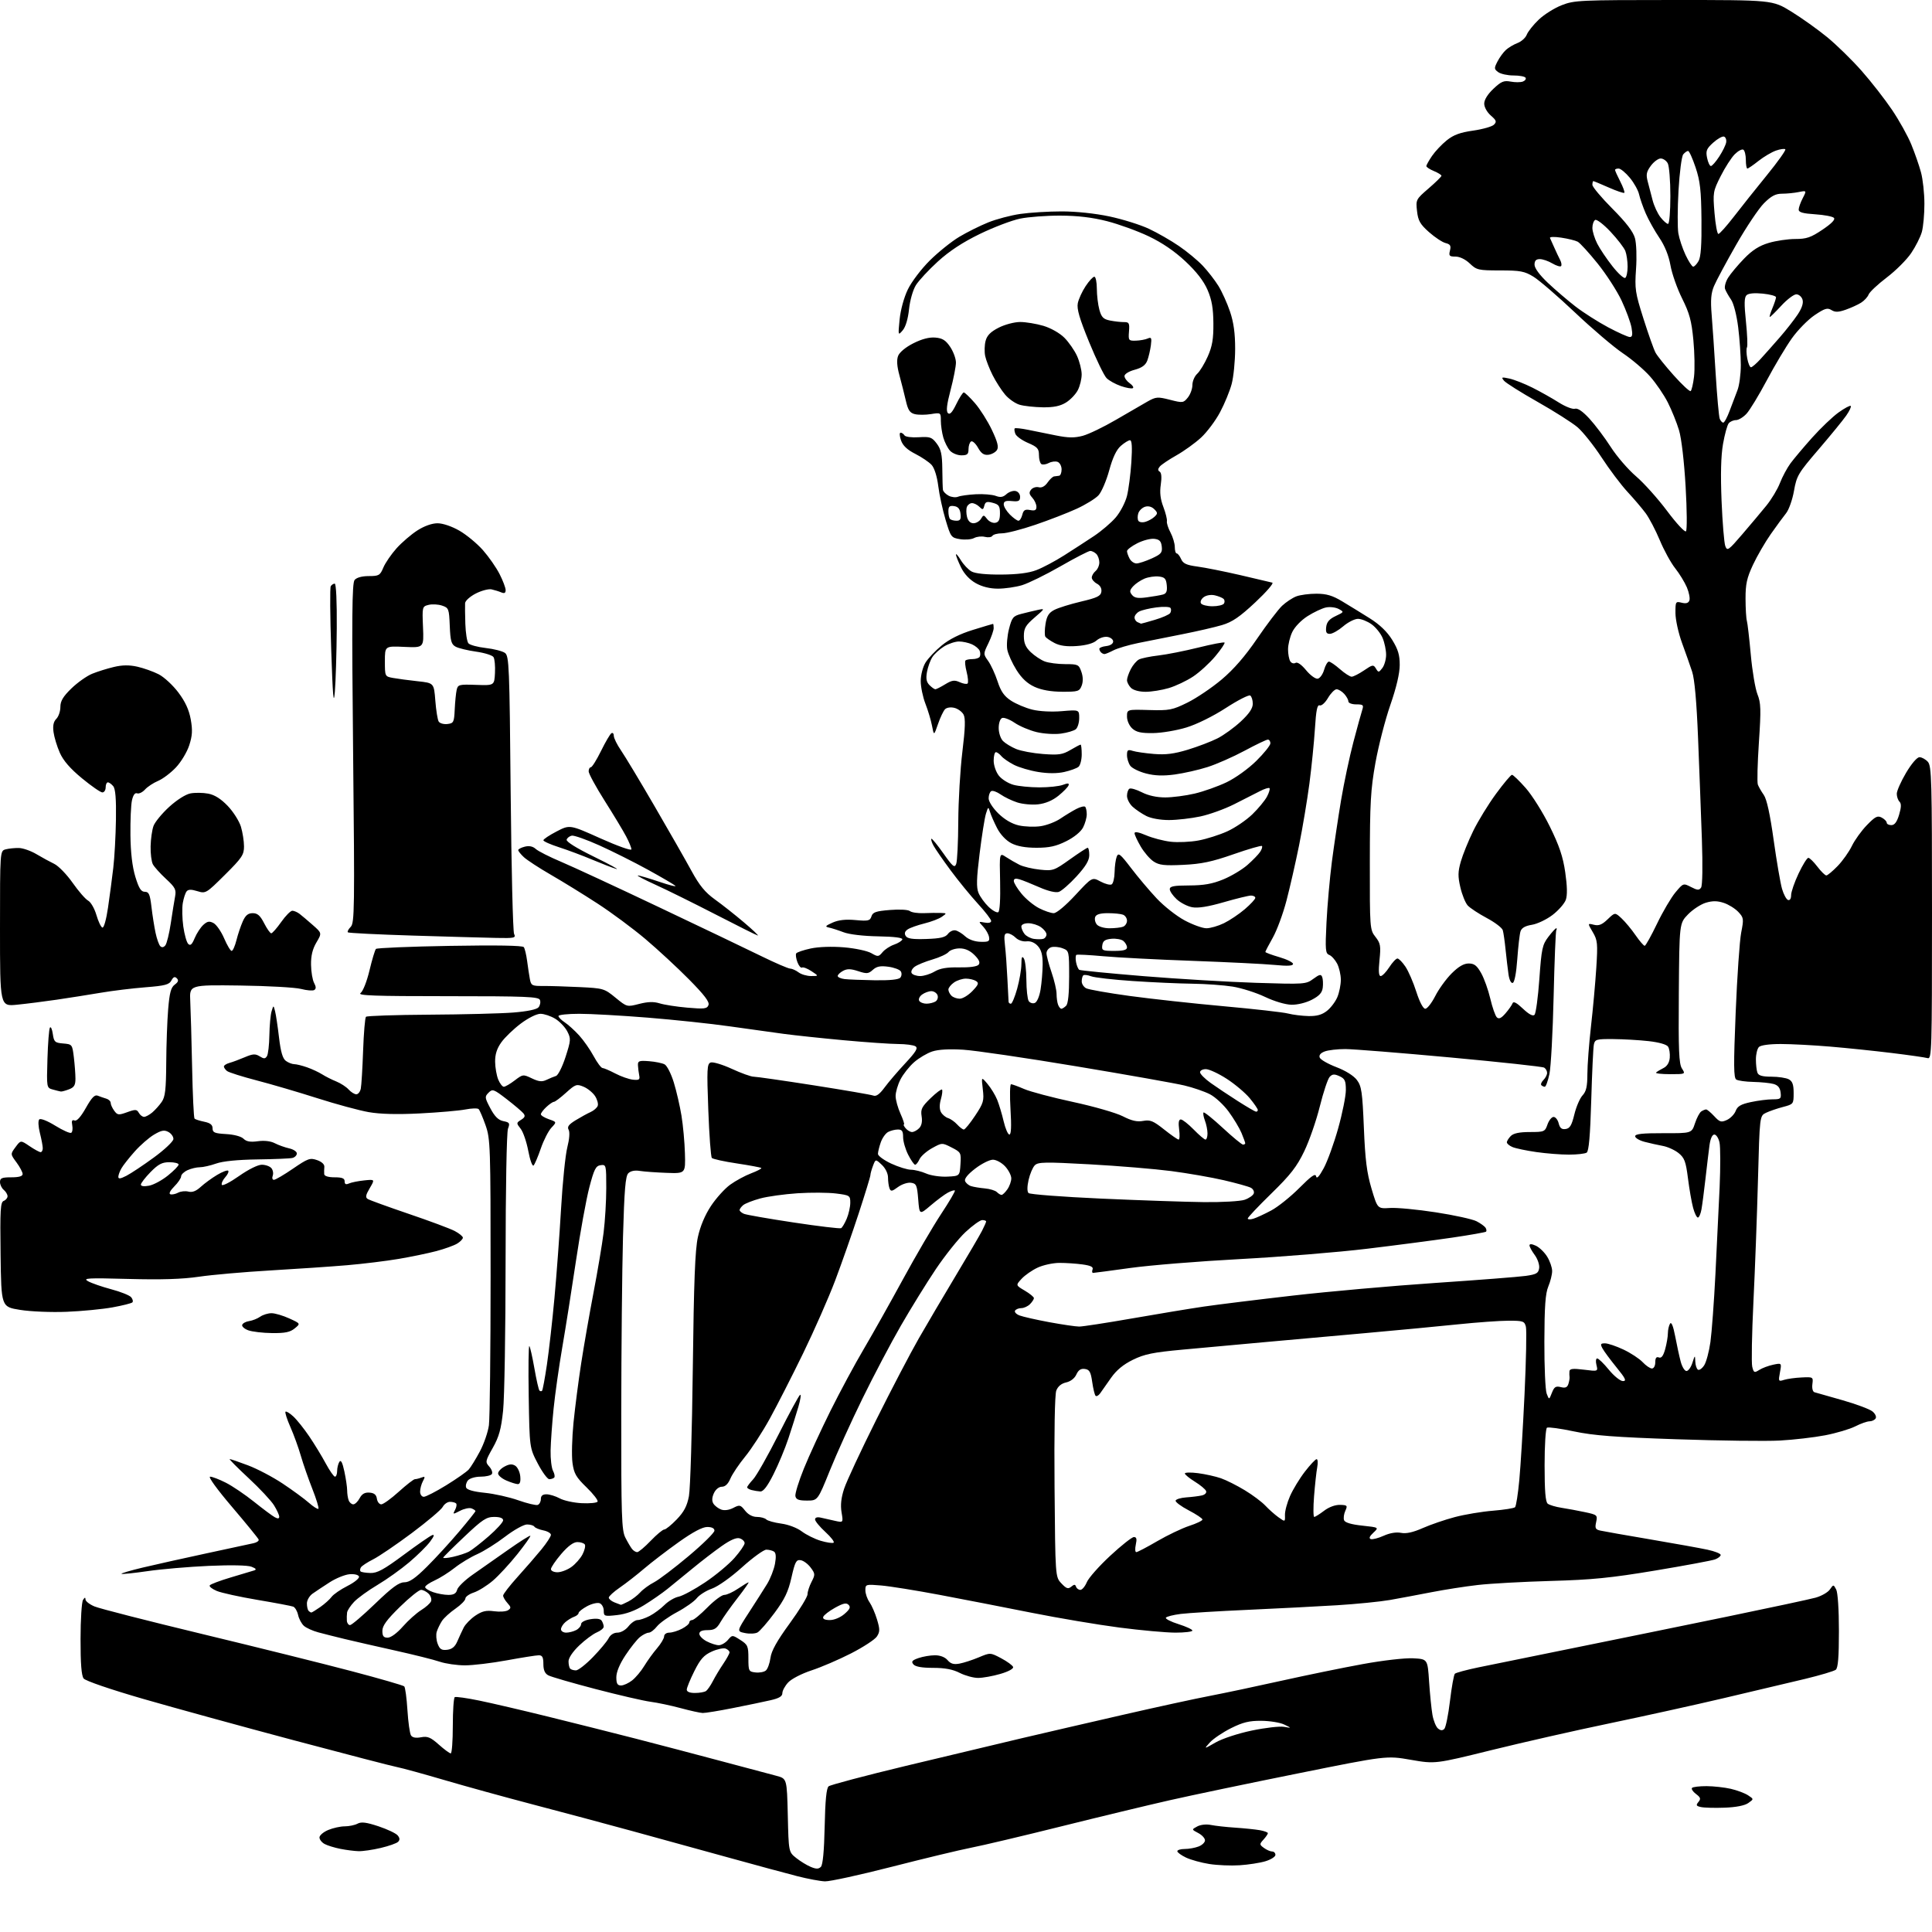 <?xml version="1.0" encoding="UTF-8" standalone="no"?>
<svg 
  version="1.1" 
  xmlns="http://www.w3.org/2000/svg" 
  xmlns:xlink="http://www.w3.org/1999/xlink" 
  xmlns:svg="http://www.w3.org/2000/svg"
  xmlns:rdf="http://www.w3.org/1999/02/22-rdf-syntax-ns#"
  xmlns:cc="http://creativecommons.org/ns#"
  xmlns:dc="http://purl.org/dc/elements/1.1/"
  viewBox="0 0 768 768"
  width="768"
  height="768"
>
<style>svg {background-color: white; }</style>"
<path stroke="none" fill="black" fill-rule="evenodd" d="M327.94,747.87C326.05,747.80 321.12,746.88 317.00,745.83C312.88,744.78 300.73,741.49 290.00,738.52C279.27,735.55 261.95,730.78 251.50,727.92C241.05,725.06 223.28,720.30 212.00,717.35C200.72,714.39 184.75,709.99 176.50,707.56C168.25,705.14 159.93,702.85 158.00,702.48C156.07,702.12 137.62,697.33 117.00,691.84C96.38,686.35 69.38,678.93 57.00,675.36C43.93,671.58 33.98,668.17 33.25,667.23C32.38,666.11 32.00,661.30 32.02,651.56C32.02,643.83 32.47,636.83 33.00,636.00C33.70,634.92 33.97,634.87 33.98,635.80C33.99,636.52 35.61,637.77 37.57,638.59C39.54,639.42 58.78,644.34 80.32,649.53C101.87,654.72 128.61,661.37 139.74,664.31C150.87,667.24 160.30,669.97 160.69,670.36C161.09,670.76 161.66,675.00 161.96,679.79C162.26,684.58 162.90,689.10 163.37,689.84C163.94,690.73 165.29,690.98 167.36,690.59C169.97,690.10 171.16,690.59 174.43,693.50C176.59,695.43 178.73,697.00 179.18,697.00C179.63,697.00 180.00,692.08 180.00,686.06C180.00,680.04 180.35,674.90 180.77,674.64C181.20,674.38 185.58,674.99 190.52,676.01C195.46,677.02 207.82,679.91 218.00,682.42C228.18,684.93 243.70,688.83 252.50,691.09C261.30,693.36 276.60,697.37 286.50,700.02C296.40,702.66 306.37,705.32 308.66,705.92C312.81,707.03 312.81,707.03 313.16,721.61C313.50,736.19 313.50,736.19 316.49,738.57C318.13,739.88 320.74,741.48 322.29,742.12C324.45,743.02 325.39,743.01 326.31,742.10C327.09,741.31 327.61,735.83 327.82,726.02C328.04,715.65 328.52,710.81 329.39,710.09C330.08,709.52 343.89,705.86 360.07,701.97C376.26,698.08 396.93,693.15 406.00,691.01C415.07,688.88 433.30,684.66 446.50,681.64C459.70,678.61 475.23,675.23 481.00,674.13C486.77,673.02 499.60,670.31 509.50,668.10C519.40,665.90 533.90,662.92 541.73,661.50C549.72,660.04 558.48,659.03 561.73,659.20C567.50,659.50 567.50,659.50 568.09,668.50C568.42,673.45 569.02,679.39 569.42,681.69C569.83,684.00 570.82,686.43 571.62,687.10C572.64,687.95 573.40,688.00 574.14,687.26C574.71,686.69 575.73,681.68 576.39,676.14C577.05,670.60 577.93,665.74 578.33,665.34C578.74,664.93 582.99,663.78 587.78,662.79C592.58,661.79 609.77,658.29 626.00,655.01C642.23,651.73 669.45,646.16 686.50,642.65C703.55,639.13 719.40,635.74 721.71,635.10C724.03,634.46 726.58,633.01 727.38,631.87C728.83,629.80 728.83,629.80 729.91,631.84C730.55,633.03 731.00,639.82 731.00,648.31C731.00,658.67 730.65,663.04 729.75,663.75C729.06,664.30 723.55,665.94 717.50,667.40C711.45,668.85 696.94,672.29 685.26,675.03C673.57,677.78 653.10,682.29 639.76,685.07C626.42,687.84 605.38,692.62 593.00,695.67C570.50,701.23 570.50,701.23 560.82,699.55C551.14,697.87 551.14,697.87 515.82,704.99C496.39,708.90 473.52,713.68 465.00,715.62C456.48,717.55 437.12,722.21 422.00,725.98C406.88,729.75 390.68,733.59 386.00,734.50C381.32,735.42 367.12,738.84 354.44,742.09C341.75,745.34 329.83,747.94 327.94,747.87zM492.76,741.47C489.32,741.70 483.90,741.47 480.72,740.97C477.54,740.47 473.38,739.32 471.47,738.42C469.56,737.51 468.00,736.37 468.00,735.89C468.00,735.40 469.32,735.00 470.93,735.00C472.55,735.00 475.02,734.56 476.43,734.02C477.85,733.49 479.00,732.38 479.00,731.56C479.00,730.74 477.80,729.43 476.32,728.66C473.65,727.26 473.65,727.26 475.94,726.03C477.27,725.32 479.55,725.08 481.36,725.45C483.09,725.80 487.43,726.29 491.00,726.52C494.57,726.76 498.96,727.21 500.75,727.52C502.54,727.84 504.00,728.37 504.00,728.72C504.00,729.06 503.22,730.21 502.26,731.26C500.61,733.09 500.62,733.25 502.45,734.59C503.51,735.37 504.97,736.00 505.69,736.00C506.41,736.00 507.00,736.60 507.00,737.34C507.00,738.08 505.21,739.22 503.01,739.88C500.82,740.54 496.21,741.25 492.76,741.47zM142.50,735.87C140.85,735.82 137.61,735.41 135.30,734.95C132.98,734.49 130.17,733.63 129.05,733.02C127.92,732.42 127.00,731.25 127.00,730.41C127.00,729.58 128.56,728.25 130.47,727.45C132.38,726.65 135.33,726.00 137.03,726.00C138.74,726.00 141.03,725.52 142.12,724.94C143.63,724.13 145.62,724.38 150.48,725.99C153.98,727.16 157.40,728.78 158.08,729.60C158.96,730.65 159.00,731.40 158.25,732.15C157.66,732.74 154.55,733.84 151.34,734.59C148.13,735.35 144.15,735.93 142.50,735.87zM685.60,718.58C681.70,718.73 677.46,718.62 676.19,718.34C674.26,717.93 674.09,717.60 675.14,716.33C676.19,715.07 676.02,714.52 674.16,713.12C672.92,712.19 672.23,711.10 672.62,710.71C673.01,710.32 675.62,710.01 678.42,710.02C681.21,710.04 685.52,710.51 688.00,711.08C690.48,711.65 693.56,712.80 694.85,713.64C697.20,715.17 697.20,715.17 694.95,716.75C693.54,717.74 690.07,718.42 685.60,718.58zM483.23,692.65C485.91,691.12 492.14,689.07 497.62,687.92C502.94,686.81 508.69,686.15 510.40,686.44C513.50,686.98 513.50,686.98 510.50,685.53C508.85,684.74 504.76,684.07 501.41,684.05C496.59,684.01 494.07,684.62 489.35,686.98C486.07,688.62 482.28,691.18 480.94,692.66C478.50,695.36 478.50,695.36 483.23,692.65zM279.34,680.94C278.33,680.91 274.37,680.04 270.54,679.00C266.71,677.97 261.31,676.83 258.54,676.47C255.77,676.10 245.95,673.83 236.72,671.42C227.49,669.01 219.05,666.56 217.97,665.98C216.59,665.25 216.00,663.89 216.00,661.46C216.00,658.79 215.59,658.00 214.19,658.00C213.20,658.00 207.49,658.90 201.50,660.00C195.51,661.10 188.02,662.00 184.84,662.00C181.67,662.00 177.14,661.35 174.78,660.55C172.43,659.75 164.43,657.75 157.00,656.10C149.57,654.45 140.57,652.39 137.00,651.53C133.43,650.67 128.70,649.47 126.50,648.88C124.30,648.29 121.74,647.13 120.81,646.30C119.88,645.47 118.84,643.53 118.50,641.98C118.16,640.43 117.28,638.94 116.55,638.66C115.82,638.38 109.44,637.17 102.36,635.98C95.29,634.79 88.01,633.19 86.18,632.43C84.35,631.66 83.09,630.67 83.37,630.22C83.65,629.76 87.39,628.35 91.69,627.07C95.98,625.79 100.17,624.54 101.00,624.28C102.08,623.93 101.80,623.52 100.00,622.81C98.47,622.20 91.87,622.07 83.00,622.46C75.03,622.82 64.04,623.76 58.58,624.56C53.13,625.35 48.49,625.83 48.29,625.62C48.08,625.41 51.87,624.30 56.71,623.14C61.54,621.99 72.92,619.45 82.00,617.50C91.08,615.55 99.54,613.72 100.82,613.44C102.10,613.16 103.00,612.51 102.82,612.00C102.64,611.49 97.89,605.66 92.25,599.04C86.25,591.99 82.63,587.00 83.53,587.00C84.38,587.00 87.19,588.08 89.78,589.40C92.38,590.71 97.42,594.13 101.00,596.99C104.58,599.86 108.29,602.62 109.25,603.13C110.45,603.78 111.00,603.71 111.00,602.90C111.00,602.26 110.07,600.23 108.93,598.39C107.80,596.56 103.22,591.66 98.77,587.53C94.31,583.39 90.96,580.00 91.31,580.00C91.66,580.00 94.94,581.12 98.59,582.50C102.24,583.87 108.42,587.12 112.33,589.72C116.24,592.32 120.93,595.75 122.75,597.35C124.57,598.96 126.30,600.04 126.57,599.76C126.85,599.48 125.77,595.93 124.17,591.88C122.57,587.82 120.50,581.87 119.57,578.65C118.64,575.43 116.78,570.30 115.43,567.25C114.08,564.19 113.21,561.46 113.49,561.18C113.78,560.89 115.18,561.75 116.62,563.08C118.05,564.41 120.90,567.98 122.94,571.00C124.99,574.02 127.94,578.86 129.49,581.75C131.05,584.64 132.70,587.00 133.16,587.00C133.62,587.00 134.01,585.99 134.02,584.75C134.02,583.51 134.42,581.88 134.90,581.12C135.51,580.16 136.12,581.31 136.89,584.92C137.50,587.77 138.00,591.16 138.00,592.47C138.00,593.77 138.27,595.55 138.61,596.42C138.94,597.29 139.76,598.00 140.44,598.00C141.11,598.00 142.25,596.91 142.96,595.57C143.89,593.84 145.01,593.20 146.88,593.34C148.75,593.48 149.59,594.17 149.82,595.77C150.00,597.00 150.78,598.00 151.56,598.00C152.34,598.00 155.46,595.75 158.50,593.00C161.54,590.25 164.43,588.00 164.93,588.00C165.43,588.00 166.60,587.71 167.53,587.35C168.99,586.79 169.07,587.00 168.12,588.78C167.50,589.93 167.00,591.80 167.00,592.93C167.00,594.09 167.65,595.00 168.47,595.00C169.28,595.00 173.31,592.92 177.42,590.39C181.53,587.85 185.55,585.04 186.34,584.14C187.14,583.24 189.12,580.02 190.74,577.00C192.36,573.98 193.98,569.28 194.35,566.56C194.71,563.84 195.02,537.18 195.02,507.31C195.02,455.55 194.93,452.74 193.02,447.31C191.92,444.18 190.68,441.29 190.26,440.88C189.84,440.48 187.47,440.55 185.00,441.03C182.53,441.51 174.42,442.22 166.98,442.60C157.96,443.06 151.17,442.89 146.58,442.09C142.79,441.43 133.57,438.93 126.10,436.54C118.62,434.15 107.78,430.97 102.00,429.47C96.22,427.97 90.94,426.29 90.25,425.75C89.56,425.20 89.00,424.39 89.00,423.94C89.00,423.50 90.01,422.85 91.25,422.51C92.49,422.17 95.22,421.15 97.33,420.25C100.51,418.90 101.51,418.84 103.22,419.90C104.90,420.95 105.42,420.94 106.12,419.84C106.59,419.10 107.02,415.35 107.08,411.50C107.15,407.65 107.54,403.38 107.96,402.00C108.71,399.50 108.71,399.50 109.35,402.00C109.70,403.38 110.41,408.08 110.92,412.46C111.59,418.13 112.37,420.79 113.62,421.71C114.59,422.42 116.08,423.01 116.94,423.02C117.80,423.02 120.10,423.59 122.04,424.27C123.99,424.95 126.69,426.20 128.04,427.06C129.40,427.92 131.93,429.20 133.68,429.90C135.43,430.61 137.63,432.04 138.58,433.09C139.53,434.14 140.91,435.00 141.64,435.00C142.37,435.00 143.17,433.99 143.42,432.75C143.68,431.51 144.09,424.73 144.34,417.69C144.59,410.64 145.10,404.56 145.48,404.19C145.86,403.81 157.18,403.43 170.63,403.35C184.09,403.27 199.11,402.89 204.01,402.50C209.63,402.05 213.35,401.28 214.08,400.41C214.71,399.65 214.96,398.34 214.64,397.51C214.14,396.20 209.25,396.00 177.84,396.00C148.62,396.00 141.95,395.76 143.33,394.75C144.30,394.04 145.83,390.14 146.89,385.71C147.91,381.43 149.06,377.60 149.45,377.21C149.84,376.82 163.06,376.27 178.83,376.00C197.38,375.68 207.75,375.85 208.22,376.50C208.62,377.05 209.21,379.52 209.54,382.00C209.86,384.48 210.36,387.73 210.64,389.24C211.11,391.76 211.52,391.97 215.83,391.94C218.40,391.92 224.91,392.12 230.31,392.38C239.86,392.84 240.23,392.95 244.67,396.59C249.23,400.32 249.23,400.32 254.09,399.07C257.58,398.18 259.87,398.12 262.22,398.85C264.03,399.42 268.98,400.19 273.24,400.56C279.99,401.15 281.06,401.02 281.63,399.53C282.11,398.28 280.02,395.54 273.89,389.33C269.28,384.66 261.46,377.43 256.52,373.25C251.58,369.08 243.03,362.74 237.52,359.17C232.01,355.59 223.68,350.45 219.00,347.75C214.32,345.05 209.49,341.89 208.25,340.74C207.01,339.59 206.00,338.33 206.00,337.93C206.00,337.54 207.18,336.92 208.62,336.56C210.36,336.12 211.82,336.43 212.99,337.49C213.95,338.36 218.47,340.65 223.03,342.57C227.59,344.50 245.09,352.61 261.91,360.60C278.73,368.58 297.04,377.34 302.59,380.06C308.13,382.78 313.31,385.01 314.09,385.03C314.86,385.05 316.37,385.72 317.44,386.53C318.51,387.34 320.76,388.00 322.44,387.99C325.50,387.99 325.50,387.99 322.56,386.05C320.95,384.99 319.26,384.34 318.81,384.62C318.36,384.89 317.54,383.93 316.99,382.48C316.44,381.02 316.22,379.46 316.50,379.00C316.79,378.54 319.38,377.66 322.26,377.04C325.43,376.36 330.67,376.18 335.50,376.58C339.90,376.95 344.77,377.98 346.33,378.88C349.00,380.41 349.25,380.39 350.83,378.50C351.75,377.40 353.81,376.05 355.42,375.50C357.02,374.95 358.49,374.02 358.69,373.44C358.92,372.76 355.56,372.33 349.09,372.21C343.19,372.11 337.59,371.45 335.32,370.58C333.22,369.78 330.60,368.94 329.50,368.71C327.84,368.37 328.08,368.04 330.94,366.76C333.32,365.70 336.13,365.38 340.08,365.74C345.15,366.20 345.85,366.04 346.42,364.26C346.94,362.61 348.20,362.18 353.77,361.73C357.60,361.42 361.02,361.61 361.70,362.17C362.36,362.71 364.83,363.08 367.20,362.99C369.56,362.89 372.61,362.86 373.97,362.91C376.42,363.00 376.42,363.02 374.38,364.45C373.25,365.24 370.11,366.44 367.41,367.10C364.71,367.77 361.74,368.82 360.82,369.45C359.66,370.24 359.42,371.05 360.03,372.05C360.71,373.14 362.73,373.44 368.22,373.26C373.81,373.07 375.80,372.61 376.81,371.26C377.52,370.29 378.87,369.65 379.81,369.84C380.74,370.02 382.49,371.09 383.70,372.22C385.05,373.46 387.40,374.31 389.70,374.38C392.98,374.48 393.45,374.22 393.16,372.50C392.98,371.40 391.94,369.55 390.86,368.38C388.89,366.26 388.89,366.26 391.45,366.74C392.96,367.03 394.00,366.78 394.00,366.11C394.00,365.49 391.63,362.40 388.72,359.24C385.82,356.08 380.94,350.11 377.87,345.96C374.80,341.81 371.74,337.38 371.07,336.12C370.39,334.86 370.02,333.65 370.23,333.43C370.45,333.21 372.59,335.81 374.99,339.21C378.73,344.52 379.45,345.11 380.10,343.44C380.52,342.37 380.89,334.77 380.93,326.54C380.97,318.31 381.70,305.84 382.56,298.83C383.70,289.45 383.83,285.55 383.03,284.05C382.43,282.94 380.80,281.74 379.40,281.39C377.94,281.02 376.35,281.25 375.68,281.92C375.03,282.56 373.77,285.20 372.88,287.79C371.25,292.50 371.25,292.50 370.49,288.50C370.07,286.30 368.89,282.35 367.86,279.71C366.84,277.08 366.00,273.03 366.00,270.71C366.01,268.35 366.84,265.14 367.89,263.41C368.93,261.71 371.84,258.62 374.37,256.56C377.37,254.09 381.63,251.97 386.73,250.40C391.00,249.08 394.61,248.00 394.75,248.00C394.89,248.00 395.00,248.76 395.00,249.68C395.00,250.61 394.06,253.30 392.92,255.67C390.84,259.96 390.84,259.97 392.82,262.75C393.92,264.29 395.59,267.93 396.55,270.85C397.86,274.87 399.16,276.73 401.89,278.52C403.88,279.82 407.67,281.42 410.33,282.08C413.18,282.79 418.00,283.04 422.08,282.70C429.00,282.12 429.00,282.12 429.00,285.44C429.00,287.26 428.39,289.26 427.65,289.88C426.91,290.49 424.25,291.28 421.75,291.62C419.23,291.97 414.91,291.70 412.08,291.02C409.28,290.35 405.35,288.69 403.36,287.34C401.37,285.99 399.12,285.12 398.37,285.41C397.58,285.72 397.00,287.39 397.00,289.40C397.00,291.33 397.76,293.61 398.71,294.57C399.65,295.51 401.98,296.93 403.90,297.73C405.81,298.53 410.63,299.43 414.62,299.73C420.84,300.20 422.38,299.97 425.49,298.14C427.48,296.96 429.31,296.00 429.56,296.00C429.80,296.00 430.00,297.74 430.00,299.88C430.00,302.01 429.42,304.24 428.71,304.83C428.00,305.41 425.47,306.33 423.08,306.87C420.27,307.50 416.62,307.51 412.75,306.88C409.45,306.35 405.10,305.07 403.06,304.03C401.03,302.99 398.78,301.44 398.06,300.57C397.34,299.71 396.36,299.00 395.88,299.00C395.39,299.00 395.00,300.51 395.00,302.37C395.00,304.24 395.91,306.88 397.05,308.33C398.17,309.76 400.76,311.39 402.80,311.96C404.83,312.53 409.51,312.99 413.18,312.99C416.86,313.00 421.06,312.55 422.52,311.99C424.50,311.24 425.07,311.29 424.77,312.18C424.55,312.84 422.75,314.70 420.76,316.31C418.41,318.21 415.59,319.40 412.69,319.73C410.24,320.01 406.50,319.67 404.37,318.98C402.24,318.29 399.27,316.86 397.76,315.80C396.25,314.74 394.56,314.15 394.01,314.50C393.45,314.84 393.00,316.13 393.00,317.36C393.00,318.64 394.66,321.21 396.87,323.37C399.36,325.81 402.27,327.50 405.02,328.12C407.37,328.64 411.27,328.78 413.69,328.42C416.10,328.06 419.64,326.70 421.56,325.39C423.48,324.09 426.34,322.36 427.90,321.55C429.47,320.74 431.03,320.36 431.37,320.71C431.72,321.05 432.00,322.41 432.00,323.72C432.00,325.03 431.34,327.38 430.53,328.95C429.64,330.65 426.97,332.84 423.83,334.40C419.80,336.41 417.11,337.00 412.04,337.00C407.62,337.00 404.33,336.40 401.98,335.18C399.89,334.08 397.65,331.70 396.38,329.23C395.21,326.96 393.94,324.07 393.56,322.80C392.87,320.57 392.82,320.60 391.92,323.50C391.41,325.15 390.28,332.27 389.41,339.33C388.17,349.34 388.08,352.77 388.98,354.96C389.62,356.50 391.43,358.99 392.99,360.49C394.56,361.99 396.29,362.94 396.83,362.60C397.43,362.24 397.72,357.34 397.56,350.47C397.29,338.96 397.29,338.96 399.89,340.67C401.33,341.62 403.74,343.01 405.25,343.77C406.76,344.52 410.42,345.39 413.39,345.70C418.57,346.24 419.03,346.08 425.27,341.63C428.84,339.08 432.03,337.00 432.38,337.00C432.72,337.00 433.00,338.31 433.00,339.92C433.00,342.03 431.60,344.37 427.95,348.37C425.17,351.41 421.97,354.19 420.86,354.55C419.62,354.94 416.58,354.21 413.16,352.70C410.05,351.33 406.49,349.90 405.25,349.54C403.70,349.07 403.00,349.28 403.00,350.20C403.00,350.94 404.39,353.23 406.10,355.30C407.80,357.37 410.93,359.94 413.06,361.03C415.18,362.11 417.80,363.00 418.87,363.00C420.00,363.00 423.60,359.99 427.47,355.81C434.13,348.62 434.13,348.62 437.48,350.42C439.32,351.41 441.32,351.92 441.91,351.55C442.51,351.18 443.03,349.00 443.07,346.69C443.11,344.39 443.49,341.62 443.91,340.54C444.57,338.84 445.32,339.43 449.59,345.03C452.29,348.58 456.88,354.02 459.79,357.12C462.70,360.22 467.71,364.17 470.93,365.88C474.15,367.60 478.04,369.00 479.57,369.00C481.11,369.00 484.23,368.10 486.51,367.00C488.79,365.89 492.53,363.38 494.83,361.42C497.12,359.45 499.00,357.43 499.00,356.92C499.00,356.41 498.24,356.00 497.30,356.00C496.37,356.00 491.49,357.19 486.46,358.64C480.23,360.44 476.23,361.08 473.90,360.64C472.02,360.29 469.25,358.86 467.74,357.46C466.23,356.06 465.00,354.26 465.00,353.46C465.00,352.31 466.63,351.99 472.75,351.98C478.57,351.96 481.93,351.36 486.26,349.58C489.43,348.28 493.74,345.71 495.85,343.86C497.96,342.01 500.24,339.67 500.91,338.65C501.59,337.64 501.91,336.58 501.64,336.30C501.36,336.03 496.27,337.50 490.32,339.58C481.76,342.57 477.60,343.45 470.39,343.79C462.88,344.15 460.80,343.92 458.60,342.47C457.12,341.51 454.81,338.83 453.46,336.52C452.11,334.21 451.00,331.82 451.00,331.20C451.00,330.48 452.68,330.79 455.59,332.04C458.11,333.12 462.50,334.27 465.34,334.60C468.18,334.93 473.15,334.71 476.39,334.11C479.64,333.51 484.81,331.86 487.89,330.46C490.98,329.05 495.45,326.01 497.83,323.70C500.21,321.39 502.83,318.22 503.65,316.66C504.48,315.09 504.92,313.58 504.64,313.30C504.35,313.02 502.63,313.56 500.81,314.51C498.99,315.45 494.40,317.79 490.61,319.69C486.83,321.60 480.75,323.79 477.11,324.56C473.48,325.33 467.89,325.97 464.70,325.98C461.31,325.99 457.57,325.33 455.70,324.38C453.94,323.49 451.49,321.84 450.25,320.71C449.01,319.58 448.00,317.63 448.00,316.38C448.00,315.14 448.43,313.85 448.97,313.52C449.50,313.19 451.73,313.84 453.93,314.96C456.47,316.26 459.84,316.99 463.21,316.99C466.12,316.98 471.39,316.29 474.91,315.46C478.44,314.63 484.13,312.61 487.55,310.98C491.08,309.29 496.20,305.62 499.39,302.48C502.47,299.44 505.00,296.29 505.00,295.48C505.00,294.67 504.55,294.00 503.99,294.00C503.44,294.00 499.27,295.99 494.74,298.43C490.21,300.86 483.57,303.79 480.00,304.92C476.43,306.06 470.57,307.38 467.00,307.87C462.39,308.49 459.07,308.38 455.56,307.47C452.84,306.77 450.03,305.39 449.31,304.41C448.59,303.42 448.00,301.53 448.00,300.19C448.00,298.13 448.34,297.87 450.25,298.48C451.49,298.88 455.29,299.43 458.70,299.71C463.37,300.10 466.69,299.68 472.17,298.02C476.18,296.80 481.49,294.77 483.97,293.51C486.46,292.25 490.64,289.22 493.25,286.79C496.58,283.68 498.00,281.58 498.00,279.74C498.00,278.30 497.53,276.83 496.97,276.48C496.40,276.13 492.03,278.36 487.27,281.45C482.19,284.74 475.71,287.94 471.59,289.19C467.73,290.37 461.79,291.37 458.39,291.41C453.64,291.48 451.73,291.06 450.11,289.60C448.90,288.51 448.00,286.47 448.00,284.84C448.00,282.00 448.00,282.00 456.75,282.25C464.83,282.48 466.00,282.26 472.00,279.31C475.57,277.55 481.70,273.42 485.60,270.14C490.44,266.06 494.95,260.87 499.75,253.83C503.63,248.15 508.09,242.29 509.65,240.81C511.22,239.34 513.77,237.65 515.32,237.06C516.86,236.48 520.46,236.00 523.32,236.01C527.29,236.02 529.67,236.72 533.50,239.02C536.25,240.67 541.18,243.70 544.46,245.76C548.47,248.28 551.40,251.09 553.42,254.36C555.75,258.13 556.43,260.38 556.41,264.36C556.41,267.67 555.08,273.31 552.69,280.21C550.64,286.10 547.98,296.45 546.76,303.21C544.85,313.86 544.55,319.10 544.53,342.52C544.50,369.10 544.54,369.59 546.76,372.42C548.77,374.98 548.95,376.01 548.37,381.65C547.92,386.08 548.06,388.00 548.85,388.00C549.47,388.00 551.00,386.43 552.24,384.51C553.48,382.59 554.95,381.02 555.50,381.02C556.05,381.02 557.48,382.47 558.68,384.26C559.88,386.04 561.83,390.54 563.01,394.25C564.32,398.33 565.73,401.00 566.57,401.00C567.34,401.00 569.11,398.73 570.52,395.97C571.92,393.20 574.85,389.15 577.03,386.97C579.78,384.22 581.87,383.00 583.82,383.00C586.04,383.00 587.09,383.81 588.79,386.84C589.98,388.95 591.61,393.52 592.42,396.99C593.23,400.45 594.40,403.79 595.01,404.40C595.84,405.21 596.76,404.78 598.46,402.82C599.74,401.34 601.00,399.54 601.27,398.82C601.59,397.91 602.88,398.58 605.37,400.95C607.76,403.21 609.34,404.06 609.99,403.41C610.53,402.87 611.40,396.45 611.92,389.15C612.77,377.13 613.11,375.55 615.48,372.44C616.92,370.55 618.33,369.00 618.61,369.00C618.89,369.00 618.91,369.34 618.65,369.75C618.40,370.17 617.92,382.07 617.59,396.21C617.26,410.35 616.51,424.19 615.92,426.96C615.32,429.73 614.50,432.00 614.08,432.00C613.67,432.00 613.05,431.72 612.71,431.38C612.37,431.04 612.75,430.11 613.55,429.31C614.35,428.51 615.00,427.24 615.00,426.49C615.00,425.73 614.48,424.79 613.84,424.40C613.20,424.00 596.43,422.19 576.59,420.36C556.74,418.53 537.94,417.03 534.82,417.02C531.69,417.01 527.98,417.44 526.58,417.97C524.93,418.60 524.24,419.45 524.61,420.41C524.92,421.23 527.90,422.93 531.24,424.21C534.91,425.61 538.13,427.63 539.40,429.33C541.24,431.80 541.57,434.06 542.16,448.32C542.68,461.05 543.33,466.21 545.20,472.50C547.58,480.50 547.58,480.50 552.54,480.19C555.27,480.01 563.47,480.79 570.76,481.92C578.05,483.04 585.34,484.64 586.95,485.47C588.56,486.30 590.17,487.47 590.54,488.06C590.90,488.65 590.99,489.34 590.74,489.60C590.48,489.85 584.47,490.92 577.39,491.96C570.30,493.00 555.05,495.00 543.50,496.39C531.95,497.79 509.23,499.63 493.00,500.50C476.77,501.36 457.14,502.95 449.37,504.03C441.60,505.11 434.91,506.00 434.51,506.00C434.11,506.00 434.02,505.38 434.31,504.63C434.70,503.63 433.58,503.08 430.28,502.63C427.77,502.28 423.65,502.01 421.11,502.02C418.57,502.03 414.70,502.87 412.50,503.89C410.30,504.91 407.43,506.90 406.12,508.32C403.73,510.91 403.73,510.91 407.37,513.05C409.37,514.23 411.00,515.57 411.00,516.03C411.00,516.48 410.29,517.56 409.43,518.43C408.56,519.29 407.02,520.00 405.99,520.00C404.96,520.00 403.84,520.45 403.50,521.00C403.16,521.55 403.97,522.42 405.30,522.92C406.64,523.43 411.95,524.63 417.11,525.59C422.28,526.54 427.62,527.33 429.00,527.33C430.38,527.33 439.82,525.88 450.00,524.10C460.18,522.32 473.00,520.20 478.50,519.39C484.00,518.59 499.98,516.61 514.00,515.01C528.02,513.40 553.45,511.14 570.50,509.99C587.55,508.84 603.75,507.58 606.50,507.19C610.76,506.58 611.55,506.13 611.84,504.10C612.02,502.80 611.24,500.46 610.09,498.90C608.94,497.35 608.00,495.62 608.00,495.06C608.00,494.40 608.90,494.45 610.52,495.19C611.91,495.83 613.94,497.78 615.02,499.54C616.11,501.30 617.00,503.87 617.00,505.25C617.00,506.63 616.32,509.39 615.48,511.39C614.32,514.17 613.95,519.31 613.91,533.26C613.88,543.29 614.29,552.62 614.83,554.00C615.79,556.50 615.79,556.50 616.91,553.65C617.83,551.29 618.45,550.90 620.45,551.40C622.27,551.85 623.01,551.54 623.47,550.11C623.80,549.06 624.00,547.82 623.92,547.35C623.83,546.88 623.82,545.89 623.88,545.13C623.97,544.07 625.22,543.92 629.63,544.47C635.26,545.18 635.26,545.18 634.61,542.59C634.25,541.16 634.39,540.00 634.91,540.00C635.44,540.00 637.53,542.02 639.55,544.50C641.58,546.98 644.09,549.00 645.13,549.00C646.67,549.00 646.20,547.99 642.55,543.51C640.10,540.49 637.60,537.12 637.01,536.01C636.09,534.29 636.24,534.00 638.03,534.00C639.18,534.00 642.49,535.12 645.37,536.48C648.26,537.85 651.68,540.10 652.98,541.48C654.28,542.87 655.95,544.00 656.67,544.00C657.42,544.00 658.00,542.91 658.00,541.53C658.00,539.80 658.43,539.23 659.43,539.61C660.43,540.00 661.18,539.01 661.93,536.33C662.51,534.22 663.00,531.38 663.01,530.00C663.02,528.62 663.41,526.91 663.86,526.18C664.41,525.33 665.12,527.09 665.91,531.18C666.57,534.66 667.55,539.19 668.10,541.25C668.64,543.31 669.67,545.00 670.40,545.00C671.12,545.00 672.18,543.54 672.75,541.75C673.77,538.59 673.80,538.58 673.90,541.19C673.95,542.67 674.43,544.15 674.96,544.47C675.48,544.80 676.59,544.02 677.43,542.75C678.26,541.48 679.38,537.30 679.92,533.47C680.45,529.64 681.35,517.50 681.91,506.50C682.47,495.50 683.22,479.93 683.58,471.90C683.93,463.88 683.91,455.89 683.53,454.15C683.15,452.42 682.23,451.00 681.48,451.00C680.64,451.00 679.91,452.61 679.55,455.25C679.24,457.59 678.52,463.55 677.96,468.50C677.40,473.45 676.68,478.96 676.36,480.75C676.04,482.54 675.39,484.00 674.93,484.00C674.46,484.00 673.60,482.24 673.03,480.10C672.45,477.95 671.53,472.68 670.99,468.38C670.14,461.68 669.60,460.26 667.25,458.36C665.74,457.15 662.92,455.87 661.00,455.52C659.08,455.16 655.81,454.44 653.75,453.90C651.69,453.36 650.00,452.36 650.00,451.68C650.00,450.75 652.91,450.44 661.24,450.46C672.47,450.50 672.47,450.50 673.78,446.53C674.50,444.35 675.63,442.22 676.30,441.80C676.96,441.37 677.82,441.02 678.21,441.02C678.60,441.01 680.04,442.21 681.41,443.68C683.62,446.06 684.19,446.24 686.47,445.20C687.88,444.55 689.45,442.94 689.96,441.61C690.67,439.74 692.04,438.94 695.99,438.10C698.80,437.49 702.68,437.00 704.62,437.00C707.85,437.00 708.11,436.78 707.82,434.29C707.59,432.39 706.75,431.37 705.00,430.89C703.62,430.51 700.02,430.15 697.00,430.08C693.98,430.02 690.91,429.60 690.20,429.14C689.14,428.47 689.10,423.48 689.96,402.41C690.54,388.16 691.53,373.90 692.15,370.72C693.22,365.26 693.16,364.80 691.00,362.50C689.74,361.16 687.14,359.54 685.22,358.91C682.67,358.07 680.77,358.05 678.09,358.85C676.09,359.46 672.90,361.54 671.01,363.49C667.57,367.04 667.57,367.04 667.36,394.77C667.18,417.56 667.40,422.90 668.60,424.75C670.04,427.00 670.04,427.00 663.86,427.00C660.45,427.00 657.96,426.71 658.32,426.35C658.67,425.99 659.99,425.20 661.23,424.58C662.70,423.85 663.59,422.41 663.76,420.48C663.90,418.84 663.60,416.85 663.08,416.06C662.52,415.19 659.45,414.32 655.32,413.86C651.57,413.44 645.25,413.08 641.27,413.05C634.55,413.00 634.01,413.16 633.58,415.25C633.33,416.49 632.86,426.48 632.54,437.46C632.12,451.56 631.59,457.64 630.72,458.19C630.05,458.62 626.89,458.98 623.69,458.98C620.50,458.99 614.65,458.53 610.69,457.96C606.74,457.39 602.49,456.50 601.25,455.98C600.01,455.46 599.00,454.62 599.00,454.09C599.00,453.57 599.71,452.44 600.57,451.57C601.65,450.49 604.02,450.00 608.12,450.00C613.87,450.00 614.15,449.88 615.15,447.00C615.73,445.35 616.82,444.00 617.58,444.00C618.34,444.00 619.25,445.15 619.60,446.55C620.08,448.44 620.80,449.03 622.37,448.80C624.05,448.56 624.78,447.33 625.83,443.00C626.56,439.98 628.03,436.57 629.08,435.44C630.56,433.85 631.00,431.89 631.01,426.94C631.01,423.40 631.66,414.88 632.44,408.00C633.23,401.12 634.17,390.68 634.55,384.78C635.17,375.00 635.05,373.75 633.14,370.52C631.05,366.98 631.05,366.98 633.59,367.61C635.54,368.10 636.81,367.60 639.06,365.44C641.99,362.64 641.99,362.64 644.60,365.07C646.04,366.41 648.54,369.41 650.15,371.75C651.77,374.09 653.41,375.99 653.80,375.97C654.18,375.95 656.38,372.01 658.68,367.22C660.98,362.42 664.28,356.82 666.00,354.76C669.11,351.04 669.15,351.03 672.20,352.60C674.74,353.92 675.43,353.96 676.20,352.84C676.76,352.05 676.89,344.18 676.52,333.50C676.17,323.60 675.50,305.60 675.01,293.50C674.43,278.94 673.63,269.98 672.65,267.00C671.83,264.52 670.01,259.35 668.60,255.50C667.20,251.65 666.03,246.35 666.02,243.73C666.00,239.14 666.10,238.99 668.49,239.59C670.21,240.02 671.16,239.75 671.55,238.72C671.87,237.90 671.43,235.57 670.58,233.53C669.72,231.49 667.62,228.05 665.90,225.88C664.18,223.71 661.43,218.68 659.78,214.71C658.12,210.75 655.60,205.93 654.17,204.00C652.74,202.07 649.49,198.25 646.94,195.50C644.39,192.75 639.75,186.59 636.63,181.80C633.50,177.02 629.19,171.62 627.05,169.80C624.90,167.99 617.76,163.45 611.18,159.73C604.60,156.01 598.61,152.23 597.87,151.35C596.68,149.90 596.89,149.82 600.02,150.49C601.93,150.91 606.06,152.54 609.19,154.11C612.32,155.68 617.02,158.33 619.64,159.99C622.26,161.65 625.15,162.77 626.05,162.48C627.14,162.14 629.13,163.50 631.83,166.43C634.09,168.89 637.91,173.96 640.31,177.70C642.71,181.44 647.23,186.67 650.34,189.33C653.46,191.99 659.01,198.19 662.69,203.10C666.36,208.02 669.74,211.66 670.20,211.20C670.67,210.73 670.60,202.74 670.06,193.43C669.48,183.40 668.41,174.26 667.43,171.00C666.52,167.97 664.52,163.03 662.99,160.00C661.46,156.97 658.29,152.32 655.94,149.66C653.60,147.00 648.72,142.84 645.11,140.42C641.51,138.00 632.96,130.73 626.12,124.26C619.28,117.79 611.84,111.38 609.59,110.00C606.01,107.81 604.35,107.50 596.32,107.50C587.67,107.50 586.98,107.34 584.27,104.75C582.53,103.09 580.28,102.00 578.59,102.00C576.13,102.00 575.86,101.70 576.38,99.61C576.87,97.68 576.53,97.10 574.64,96.62C573.35,96.30 570.39,94.34 568.05,92.27C564.51,89.12 563.72,87.74 563.29,83.90C562.78,79.39 562.87,79.23 567.89,74.90C570.70,72.48 573.00,70.22 573.00,69.87C573.00,69.53 571.65,68.68 570.00,68.00C568.35,67.32 567.00,66.43 567.00,66.03C567.00,65.62 568.01,63.81 569.25,61.99C570.49,60.17 573.12,57.38 575.10,55.79C577.81,53.61 580.42,52.65 585.60,51.92C589.39,51.38 593.11,50.32 593.86,49.57C595.03,48.40 594.84,47.85 592.62,45.92C591.12,44.62 590.00,42.59 590.00,41.19C590.00,39.66 591.38,37.43 593.66,35.29C596.75,32.37 597.81,31.93 600.52,32.44C602.29,32.77 604.46,32.76 605.36,32.42C606.26,32.07 606.74,31.39 606.44,30.90C606.13,30.40 603.97,30.00 601.63,30.00C599.29,30.00 596.57,29.40 595.57,28.68C593.91,27.46 593.89,27.12 595.28,24.43C596.11,22.81 597.63,20.74 598.65,19.82C599.67,18.89 601.75,17.67 603.27,17.09C604.79,16.51 606.44,15.02 606.92,13.77C607.41,12.52 609.54,9.84 611.66,7.82C613.77,5.79 617.88,3.21 620.79,2.07C625.81,0.10 628.01,0.00 665.33,0.00C704.59,-0.00 704.59,-0.00 712.05,4.59C716.15,7.12 722.55,11.68 726.28,14.73C730.01,17.78 736.19,23.82 740.00,28.14C743.82,32.46 749.26,39.44 752.10,43.65C754.94,47.85 758.39,54.04 759.76,57.40C761.14,60.75 762.88,65.75 763.62,68.50C764.37,71.25 764.98,76.88 764.98,81.00C764.99,85.12 764.53,90.15 763.97,92.18C763.41,94.20 761.50,98.00 759.72,100.62C757.95,103.24 753.58,107.60 750.00,110.32C746.42,113.04 743.19,116.08 742.80,117.08C742.42,118.07 741.07,119.54 739.80,120.33C738.54,121.13 735.79,122.38 733.71,123.11C730.76,124.14 729.50,124.17 728.02,123.25C726.43,122.25 725.36,122.58 721.34,125.28C718.71,127.05 714.64,131.20 712.29,134.50C709.94,137.80 705.45,145.32 702.32,151.21C699.18,157.11 695.56,163.07 694.27,164.46C692.98,165.86 691.09,167.00 690.08,167.00C689.07,167.00 687.77,167.57 687.19,168.27C686.61,168.97 685.59,172.68 684.92,176.52C684.10,181.24 683.92,188.57 684.35,199.16C684.71,207.78 685.37,215.83 685.83,217.06C686.60,219.14 687.06,218.82 692.58,212.39C695.83,208.60 700.15,203.47 702.16,200.99C704.17,198.52 706.61,194.47 707.56,192.00C708.52,189.53 710.41,186.00 711.76,184.17C713.11,182.35 716.98,177.75 720.36,173.97C723.74,170.19 728.45,165.69 730.84,163.97C733.23,162.26 735.42,161.08 735.70,161.37C735.99,161.65 735.18,163.37 733.91,165.19C732.65,167.01 727.71,173.05 722.94,178.62C714.82,188.07 714.19,189.14 713.14,195.12C712.52,198.63 711.11,202.62 710.01,204.00C708.90,205.38 706.16,209.12 703.91,212.32C701.67,215.52 698.48,221.01 696.84,224.52C694.40,229.75 693.86,232.18 693.88,238.01C693.89,241.92 694.13,245.88 694.41,246.81C694.68,247.74 695.38,253.80 695.97,260.27C696.55,266.74 697.75,273.82 698.62,276.00C699.99,279.43 700.07,282.00 699.19,295.12C698.63,303.46 698.44,311.00 698.77,311.89C699.10,312.77 700.16,314.62 701.13,316.00C702.31,317.66 703.62,323.65 705.05,333.90C706.24,342.37 707.74,351.11 708.38,353.32C709.02,355.54 710.10,357.53 710.77,357.76C711.51,358.00 712.00,357.23 712.00,355.83C712.00,354.55 713.33,350.69 714.96,347.25C716.58,343.81 718.33,341.00 718.84,341.00C719.35,341.00 720.96,342.57 722.43,344.50C723.90,346.42 725.50,348.00 725.99,348.00C726.48,348.00 728.50,346.31 730.50,344.25C732.49,342.19 735.04,338.59 736.16,336.26C737.29,333.93 739.97,330.21 742.13,327.99C745.44,324.58 746.35,324.12 748.02,325.01C749.11,325.59 750.00,326.50 750.00,327.04C750.00,327.57 750.83,328.00 751.84,328.00C753.13,328.00 754.05,326.77 754.92,323.88C755.80,320.93 755.85,319.45 755.08,318.68C754.48,318.08 754.00,316.67 754.00,315.53C754.00,314.39 755.66,310.65 757.68,307.23C759.85,303.57 762.05,301.00 763.03,301.00C763.94,301.00 765.43,301.82 766.35,302.83C767.85,304.49 768.00,310.11 768.00,362.90C768.00,417.89 767.90,421.11 766.25,420.62C765.29,420.34 758.88,419.42 752.00,418.58C745.12,417.74 734.10,416.59 727.50,416.04C720.90,415.48 712.10,415.02 707.95,415.01C703.40,415.00 699.92,415.48 699.20,416.20C698.54,416.86 698.00,419.07 698.00,421.12C698.00,423.16 698.27,425.55 698.61,426.42C699.05,427.57 700.57,428.00 704.17,428.00C706.90,428.00 710.00,428.47 711.07,429.04C712.53,429.82 713.00,431.14 713.00,434.50C713.00,438.86 712.94,438.94 708.75,440.04C706.41,440.65 703.38,441.70 702.00,442.36C699.50,443.57 699.50,443.57 698.82,469.04C698.45,483.04 697.63,504.89 697.01,517.59C696.39,530.29 696.18,541.86 696.54,543.30C697.14,545.70 697.37,545.81 699.35,544.56C700.53,543.81 703.02,542.88 704.88,542.49C708.26,541.78 708.26,541.78 707.56,545.53C706.89,549.11 706.96,549.24 709.18,548.52C710.46,548.11 713.60,547.68 716.16,547.56C720.75,547.34 720.81,547.37 720.45,550.21C720.24,551.89 720.59,553.24 721.29,553.44C721.96,553.63 726.95,555.06 732.40,556.60C737.84,558.15 743.20,560.15 744.31,561.05C745.43,561.95 746.00,563.19 745.60,563.84C745.21,564.48 744.10,565.00 743.15,565.00C742.20,565.00 739.66,565.90 737.50,567.00C735.33,568.10 729.95,569.70 725.53,570.55C721.12,571.40 713.00,572.34 707.50,572.64C702.00,572.94 683.55,572.71 666.50,572.13C641.98,571.30 633.45,570.65 625.70,569.01C620.31,567.87 615.48,567.20 614.95,567.53C614.42,567.86 614.00,574.44 614.00,582.44C614.00,592.70 614.35,597.03 615.25,597.74C615.94,598.28 618.42,599.02 620.77,599.38C623.12,599.74 627.31,600.52 630.08,601.11C634.94,602.15 635.09,602.29 634.49,605.06C633.95,607.49 634.21,608.00 636.18,608.44C637.46,608.73 646.38,610.30 656.00,611.93C665.62,613.56 675.86,615.41 678.75,616.03C681.64,616.65 684.00,617.59 684.00,618.11C684.00,618.63 682.99,619.43 681.75,619.89C680.51,620.35 669.83,622.34 658.00,624.31C640.33,627.25 632.94,627.99 616.50,628.45C605.50,628.76 592.45,629.48 587.51,630.05C582.56,630.61 574.24,631.91 569.01,632.93C563.78,633.95 556.35,635.34 552.50,636.02C548.65,636.69 539.20,637.63 531.50,638.11C523.80,638.58 507.89,639.40 496.14,639.93C484.39,640.45 472.35,641.19 469.38,641.56C466.41,641.93 463.74,642.60 463.46,643.06C463.18,643.51 465.44,644.67 468.48,645.62C471.51,646.58 474.00,647.73 474.00,648.18C474.00,648.63 470.96,649.00 467.25,649.00C463.54,648.99 453.52,648.09 445.00,646.98C436.48,645.87 420.73,643.22 410.00,641.08C399.27,638.94 382.85,635.74 373.50,633.98C364.15,632.22 353.69,630.54 350.25,630.25C344.16,629.74 344.00,629.79 344.00,632.14C344.00,633.47 344.73,635.60 345.63,636.88C346.52,638.16 347.88,641.26 348.63,643.77C349.81,647.69 349.80,648.65 348.57,650.54C347.78,651.74 343.16,654.76 338.32,657.24C333.47,659.72 326.38,662.77 322.57,664.01C318.69,665.29 314.62,667.38 313.32,668.79C312.04,670.16 311.00,672.08 311.00,673.05C311.00,674.32 309.70,675.10 306.25,675.88C303.64,676.48 296.93,677.88 291.34,678.98C285.76,680.09 280.36,680.97 279.34,680.94zM276.25,672.98C278.04,672.98 280.00,672.64 280.61,672.23C281.22,671.83 282.46,670.05 283.37,668.28C284.28,666.51 286.14,663.40 287.51,661.39C288.88,659.37 290.00,657.32 290.00,656.83C290.00,656.34 289.30,655.67 288.45,655.34C287.59,655.01 285.12,655.54 282.95,656.52C279.80,657.94 278.40,659.51 276.00,664.31C274.35,667.62 273.00,670.92 273.00,671.66C273.00,672.51 274.19,672.99 276.25,672.98zM246.87,670.00C247.89,670.00 249.88,669.09 251.29,667.98C252.70,666.87 254.87,664.29 256.11,662.23C257.35,660.18 259.63,657.02 261.18,655.22C262.73,653.41 264.00,651.27 264.00,650.47C264.00,649.65 264.92,649.00 266.05,649.00C267.18,649.00 269.43,648.31 271.05,647.47C272.67,646.64 274.00,645.51 274.00,644.97C274.00,644.44 274.51,644.00 275.13,644.00C275.76,644.00 278.48,641.75 281.19,639.00C283.90,636.25 286.92,634.00 287.92,634.00C288.91,634.00 291.38,632.88 293.40,631.50C295.43,630.12 297.30,629.00 297.56,629.00C297.82,629.00 295.85,631.81 293.18,635.25C290.50,638.69 287.47,642.96 286.44,644.75C284.93,647.38 283.94,648.00 281.28,648.00C279.06,648.00 278.00,648.47 278.00,649.47C278.00,650.29 279.33,651.64 280.95,652.47C282.57,653.31 284.72,654.00 285.73,654.00C286.73,654.00 288.35,653.07 289.33,651.93C291.10,649.86 291.10,649.86 294.30,651.91C297.24,653.78 297.50,654.38 297.50,659.22C297.50,664.26 297.63,664.51 300.31,664.82C301.86,665.00 303.71,664.66 304.43,664.06C305.15,663.46 305.98,661.20 306.27,659.03C306.64,656.24 308.85,652.28 313.90,645.36C317.80,640.01 321.00,634.79 321.00,633.76C321.00,632.74 321.72,630.51 322.60,628.82C324.09,625.93 324.07,625.57 322.24,623.12C321.17,621.68 319.39,620.36 318.27,620.20C316.51,619.93 316.03,620.84 314.62,627.08C313.34,632.75 311.92,635.71 307.88,641.16C305.07,644.95 302.02,648.45 301.10,648.94C300.19,649.43 297.95,649.53 296.14,649.16C292.85,648.49 292.85,648.49 297.71,640.99C300.39,636.87 303.64,631.76 304.95,629.63C306.25,627.50 307.65,623.90 308.07,621.63C308.58,618.84 308.45,617.27 307.66,616.77C307.02,616.36 305.66,616.02 304.63,616.02C303.61,616.01 299.27,619.15 294.99,623.00C290.54,627.02 285.43,630.64 283.01,631.50C280.70,632.31 277.98,634.03 276.97,635.32C275.95,636.60 272.42,639.10 269.11,640.86C265.80,642.63 262.22,645.18 261.15,646.53C260.08,647.89 258.60,649.01 257.86,649.02C257.11,649.03 255.55,649.82 254.38,650.77C253.21,651.72 250.63,654.97 248.63,657.99C246.32,661.48 245.00,664.66 245.00,666.74C245.00,669.25 245.43,670.00 246.87,670.00zM388.81,667.00C386.95,667.00 383.66,666.10 381.50,665.00C378.74,663.59 375.60,663.00 370.91,663.00C366.44,663.00 363.87,662.54 363.09,661.61C362.16,660.49 362.56,660.00 365.12,659.11C366.87,658.50 369.81,658.00 371.66,658.00C373.75,658.00 375.65,658.73 376.68,659.94C377.92,661.39 379.13,661.74 381.42,661.31C383.11,661.00 386.56,659.88 389.08,658.82C393.66,656.90 393.66,656.90 398.01,659.20C400.40,660.47 402.52,662.02 402.73,662.66C402.95,663.34 400.83,664.49 397.65,665.41C394.65,666.29 390.67,667.00 388.81,667.00zM228.95,664.00C229.84,664.00 232.86,661.64 235.67,658.75C238.48,655.86 241.29,652.49 241.92,651.25C242.63,649.86 243.99,649.00 245.46,649.00C246.82,649.00 248.70,647.92 249.82,646.50C250.90,645.12 252.53,644.00 253.44,644.00C254.35,644.00 256.52,643.26 258.26,642.36C260.00,641.46 262.65,639.50 264.15,638.00C265.65,636.50 268.18,635.01 269.77,634.70C271.36,634.38 276.08,631.83 280.28,629.02C284.47,626.22 289.72,621.85 291.95,619.32C294.18,616.79 296.00,614.14 296.00,613.43C296.00,612.72 295.13,611.86 294.06,611.52C292.75,611.10 290.40,612.11 286.83,614.62C283.93,616.66 278.78,620.62 275.39,623.42C272.00,626.21 267.47,629.91 265.32,631.63C263.18,633.35 258.98,636.26 255.99,638.10C252.41,640.31 248.76,641.64 245.28,642.02C240.25,642.58 240.00,642.50 240.00,640.27C240.00,638.99 239.27,637.66 238.37,637.31C237.47,636.97 235.22,637.50 233.37,638.50C231.52,639.50 230.00,640.71 230.00,641.19C230.00,641.67 229.21,642.34 228.25,642.68C227.29,643.02 225.71,643.98 224.75,644.81C223.79,645.63 223.00,646.92 223.00,647.65C223.00,648.39 223.93,649.00 225.07,649.00C226.20,649.00 228.00,648.53 229.07,647.96C230.13,647.40 231.00,646.33 231.00,645.60C231.00,644.83 232.58,644.00 234.71,643.66C237.13,643.27 238.69,643.48 239.19,644.28C239.62,644.95 239.98,646.01 239.98,646.63C239.99,647.25 238.76,648.27 237.25,648.90C235.74,649.53 232.59,651.87 230.25,654.10C227.70,656.53 226.00,659.05 226.00,660.41C226.00,661.65 226.30,662.97 226.67,663.33C227.03,663.70 228.06,664.00 228.95,664.00zM177.74,655.82C179.68,655.59 180.86,654.62 181.78,652.50C182.49,650.85 183.63,648.39 184.31,647.02C184.99,645.66 187.09,643.51 188.97,642.24C191.66,640.43 193.25,640.06 196.45,640.50C198.68,640.80 201.16,640.62 201.96,640.09C203.22,639.25 203.19,638.87 201.71,637.23C200.77,636.19 200.00,634.86 200.00,634.27C200.00,633.68 202.59,630.34 205.75,626.84C208.91,623.34 213.19,618.41 215.25,615.89C217.31,613.36 219.00,610.77 219.00,610.12C219.00,609.48 217.64,608.68 215.98,608.35C214.32,608.01 212.72,607.35 212.42,606.87C212.12,606.39 210.81,606.00 209.50,606.00C208.19,606.00 204.28,608.18 200.79,610.85C197.31,613.52 192.32,616.65 189.70,617.81C187.08,618.97 183.04,621.41 180.72,623.25C178.40,625.08 174.81,627.34 172.75,628.27C170.69,629.20 169.00,630.38 169.00,630.89C169.00,631.39 170.42,632.30 172.15,632.90C173.88,633.51 176.62,634.00 178.24,634.00C180.37,634.00 181.34,633.43 181.72,631.95C182.02,630.82 184.79,628.13 187.88,625.97C190.97,623.80 197.31,619.35 201.98,616.08C206.64,612.80 210.62,610.29 210.82,610.49C211.03,610.69 208.70,613.98 205.66,617.80C202.61,621.62 198.23,626.36 195.92,628.34C193.60,630.32 190.20,632.44 188.35,633.05C186.51,633.66 185.00,634.73 185.00,635.44C185.00,636.15 183.22,637.96 181.05,639.47C178.87,640.97 176.46,643.17 175.69,644.35C174.92,645.53 173.99,647.45 173.62,648.62C173.25,649.78 173.41,651.95 173.98,653.43C174.80,655.60 175.54,656.07 177.74,655.82zM154.12,651.00C155.38,651.00 157.84,649.19 160.15,646.56C162.30,644.12 165.58,641.19 167.43,640.04C169.28,638.90 171.05,637.31 171.36,636.51C171.66,635.71 171.23,634.37 170.39,633.53C169.55,632.69 168.19,632.00 167.37,632.00C166.55,632.00 162.75,635.05 158.94,638.79C153.73,643.89 152.00,646.25 152.00,648.29C152.00,650.39 152.48,651.00 154.12,651.00zM139.15,646.00C139.78,646.00 144.26,642.17 149.11,637.50C155.86,631.00 158.59,629.00 160.72,628.99C162.79,628.98 165.10,627.38 169.76,622.74C173.21,619.31 178.95,613.05 182.51,608.83C186.08,604.61 189.00,600.95 189.00,600.69C189.00,600.43 188.30,599.94 187.44,599.61C186.58,599.28 184.52,599.71 182.87,600.57C179.98,602.06 179.91,602.04 180.90,600.19C181.47,599.13 181.65,597.98 181.30,597.63C180.95,597.28 179.86,597.00 178.87,597.00C177.88,597.00 176.58,597.91 175.99,599.02C175.40,600.13 169.87,604.80 163.71,609.41C157.54,614.01 150.62,618.72 148.32,619.87C146.02,621.03 143.84,622.46 143.47,623.05C143.10,623.65 143.04,624.37 143.33,624.66C143.62,624.96 145.38,625.24 147.24,625.29C149.94,625.37 152.56,623.94 160.40,618.13C165.78,614.13 170.89,610.60 171.75,610.27C172.84,609.85 172.60,610.62 170.96,612.84C169.67,614.58 165.93,618.28 162.65,621.05C159.38,623.82 153.69,627.88 150.03,630.05C146.36,632.23 142.19,635.25 140.76,636.76C139.34,638.27 138.08,640.17 137.97,641.00C137.85,641.83 137.82,643.29 137.88,644.25C137.95,645.21 138.52,646.00 139.15,646.00zM329.86,644.00C331.63,644.00 334.05,642.99 335.69,641.57C337.84,639.71 338.23,638.86 337.33,637.95C336.43,637.03 335.19,637.30 331.90,639.13C329.56,640.43 327.46,642.06 327.24,642.75C326.98,643.56 327.89,644.00 329.86,644.00zM123.76,641.00C124.00,641.00 125.61,640.01 127.35,638.79C129.08,637.58 131.09,635.77 131.82,634.77C132.55,633.78 135.39,631.82 138.14,630.43C140.89,629.04 142.94,627.36 142.71,626.70C142.46,626.01 140.87,625.62 138.96,625.78C137.13,625.93 133.57,627.37 131.06,628.98C128.55,630.59 125.49,632.63 124.25,633.50C123.01,634.38 122.00,636.12 122.00,637.38C122.00,638.64 122.30,639.97 122.67,640.33C123.03,640.70 123.53,641.00 123.76,641.00zM246.80,637.94C246.96,637.97 248.32,637.37 249.80,636.60C251.29,635.83 253.40,634.21 254.50,633.00C255.60,631.78 258.07,629.97 260.00,628.98C261.93,627.98 268.11,623.29 273.75,618.55C279.39,613.81 284.00,609.27 284.00,608.46C284.00,607.52 282.98,607.00 281.13,607.00C279.22,607.00 275.42,609.02 269.81,613.01C265.16,616.32 258.97,621.06 256.05,623.55C253.13,626.05 248.77,629.44 246.37,631.09C243.97,632.74 242.00,634.54 242.00,635.08C242.00,635.62 243.01,636.47 244.25,636.97C245.49,637.47 246.63,637.90 246.80,637.94zM425.83,630.74C427.02,629.75 427.41,629.76 427.75,630.75C427.98,631.44 428.75,632.00 429.46,632.00C430.17,632.00 431.32,630.63 432.02,628.96C432.71,627.28 436.89,622.56 441.31,618.46C445.72,614.36 449.97,611.00 450.75,611.00C451.80,611.00 451.99,611.77 451.50,614.00C451.14,615.65 451.22,617.00 451.69,617.00C452.16,617.00 455.91,615.04 460.02,612.64C464.13,610.25 469.86,607.51 472.75,606.56C475.64,605.62 478.00,604.48 478.00,604.04C478.00,603.60 475.53,601.95 472.50,600.37C469.48,598.79 467.15,597.05 467.33,596.50C467.51,595.95 469.42,595.38 471.58,595.23C473.73,595.09 476.50,594.74 477.71,594.47C478.98,594.19 479.72,593.43 479.44,592.71C479.18,592.02 477.17,590.34 474.98,588.99C472.79,587.63 471.00,586.17 471.00,585.73C471.00,585.29 473.36,585.24 476.25,585.61C479.14,585.99 483.24,586.90 485.36,587.64C487.48,588.38 491.76,590.53 494.86,592.42C497.97,594.30 501.63,597.05 503.00,598.52C504.38,599.99 506.71,602.06 508.18,603.12C510.87,605.04 510.87,605.04 510.79,602.24C510.74,600.71 511.66,597.30 512.82,594.68C513.98,592.05 516.63,587.69 518.72,584.99C520.80,582.29 522.89,580.07 523.36,580.04C523.84,580.02 523.95,581.46 523.62,583.25C523.28,585.04 522.72,590.21 522.36,594.75C522.01,599.29 522.04,603.00 522.43,603.00C522.81,603.00 524.57,601.90 526.33,600.56C528.27,599.08 530.77,598.16 532.68,598.21C535.58,598.29 535.74,598.47 534.78,600.59C534.21,601.84 533.99,603.52 534.29,604.31C534.65,605.25 537.15,606.00 541.51,606.46C548.18,607.18 548.18,607.18 545.93,609.28C544.40,610.71 544.07,611.52 544.92,611.81C545.61,612.04 547.92,611.44 550.05,610.48C552.47,609.39 555.04,608.96 556.91,609.33C558.97,609.74 561.68,609.15 565.55,607.44C568.65,606.07 574.41,604.09 578.34,603.06C582.28,602.02 589.10,600.88 593.50,600.53C597.90,600.17 601.84,599.55 602.26,599.14C602.67,598.73 603.43,593.91 603.94,588.44C604.46,582.98 605.40,567.55 606.03,554.16C606.66,540.77 606.90,528.74 606.57,527.41C606.01,525.19 605.48,525.00 599.73,525.00C596.30,525.00 587.20,525.65 579.50,526.45C571.80,527.25 555.38,528.80 543.00,529.91C530.62,531.01 512.40,532.64 502.50,533.54C492.60,534.43 478.07,535.76 470.21,536.49C458.36,537.58 454.96,538.27 450.35,540.53C446.52,542.41 443.80,544.66 441.64,547.74C439.91,550.21 437.97,552.97 437.33,553.87C436.69,554.76 435.87,555.20 435.51,554.85C435.15,554.49 434.55,552.01 434.17,549.35C433.60,545.35 433.09,544.44 431.25,544.18C429.66,543.96 428.69,544.59 427.87,546.38C427.18,547.91 425.57,549.15 423.80,549.54C421.91,549.96 420.53,551.10 419.89,552.78C419.29,554.37 419.02,569.27 419.20,591.11C419.50,626.84 419.50,626.84 421.91,629.41C423.90,631.52 424.59,631.75 425.83,630.74zM221.60,625.00C223.02,625.00 225.51,624.06 227.11,622.92C228.72,621.78 230.72,619.51 231.56,617.89C232.40,616.27 232.81,614.50 232.48,613.97C232.15,613.44 230.82,613.00 229.52,613.00C227.94,613.00 225.81,614.57 223.08,617.75C220.85,620.36 219.01,623.06 219.01,623.75C219.00,624.44 220.17,625.00 221.60,625.00zM180.08,618.87C182.38,618.35 185.21,617.42 186.38,616.81C187.55,616.19 191.09,613.43 194.25,610.69C197.41,607.95 200.00,605.09 200.00,604.35C200.00,603.47 198.76,603.00 196.44,603.00C193.36,603.00 191.75,604.06 184.69,610.75C180.18,615.01 176.36,618.79 176.20,619.16C176.03,619.52 177.78,619.39 180.08,618.87zM253.29,617.00C253.87,617.00 256.28,614.98 258.65,612.50C261.03,610.02 263.46,608.00 264.06,608.00C264.66,608.00 266.89,606.20 269.01,603.99C271.91,600.97 273.11,598.69 273.86,594.74C274.41,591.86 275.10,569.02 275.40,544.00C275.82,509.35 276.30,496.89 277.42,491.75C278.37,487.42 280.24,482.98 282.63,479.37C284.68,476.28 288.11,472.48 290.26,470.93C292.40,469.38 296.15,467.34 298.60,466.41C301.04,465.48 302.86,464.53 302.63,464.30C302.40,464.07 298.05,463.26 292.96,462.49C287.87,461.73 283.37,460.74 282.97,460.30C282.57,459.86 281.93,451.28 281.56,441.24C280.95,424.97 281.05,422.92 282.48,422.37C283.37,422.03 287.15,423.16 290.88,424.87C294.61,426.59 298.52,428.00 299.58,428.00C300.64,428.00 311.41,429.55 323.52,431.44C335.62,433.34 346.27,435.16 347.16,435.51C348.30,435.95 349.65,434.98 351.61,432.32C353.15,430.22 356.87,425.87 359.87,422.66C364.14,418.07 365.01,416.62 363.91,415.92C363.13,415.43 360.02,415.02 357.00,415.01C353.98,415.00 344.29,414.33 335.48,413.52C326.67,412.71 315.87,411.56 311.48,410.97C307.09,410.38 297.43,409.03 290.00,407.98C282.57,406.92 267.95,405.37 257.51,404.53C247.07,403.69 234.80,403.00 230.26,403.00C225.72,403.00 222.00,403.40 222.00,403.88C222.00,404.37 223.12,405.50 224.49,406.40C225.86,407.30 228.44,409.64 230.22,411.59C232.00,413.55 234.59,417.25 235.98,419.83C237.37,422.40 238.96,424.52 239.50,424.55C240.05,424.57 242.34,425.55 244.59,426.73C246.83,427.91 249.98,429.01 251.59,429.19C254.04,429.45 254.44,429.18 254.10,427.50C253.88,426.40 253.65,424.60 253.60,423.50C253.51,421.73 254.03,421.54 257.99,421.84C260.46,422.03 263.26,422.60 264.21,423.11C265.15,423.62 266.79,426.84 267.84,430.27C268.90,433.69 270.27,439.65 270.90,443.50C271.53,447.35 272.15,454.10 272.27,458.50C272.50,466.50 272.50,466.50 265.00,466.23C260.88,466.08 256.08,465.74 254.35,465.46C252.35,465.13 250.67,465.47 249.76,466.39C248.63,467.52 248.18,472.93 247.65,491.66C247.29,504.77 246.98,536.30 246.96,561.73C246.93,602.89 247.11,608.31 248.59,611.23C249.50,613.03 250.70,615.06 251.25,615.75C251.80,616.44 252.72,617.00 253.29,617.00zM331.36,613.25C331.83,612.97 330.37,611.05 328.11,608.99C325.85,606.92 324.00,604.68 324.00,604.00C324.00,603.24 324.86,602.96 326.25,603.28C327.49,603.56 330.01,604.13 331.86,604.54C335.23,605.30 335.23,605.30 334.53,601.16C334.05,598.31 334.36,595.40 335.56,591.77C336.51,588.87 342.23,576.60 348.27,564.50C354.30,552.40 361.95,537.77 365.26,532.00C368.57,526.23 375.20,514.98 379.99,507.00C384.79,499.02 389.45,491.06 390.35,489.30C391.26,487.54 392.00,485.85 392.00,485.55C392.00,485.25 391.31,485.00 390.46,485.00C389.61,485.00 386.62,487.14 383.82,489.75C381.02,492.36 375.71,499.00 372.01,504.50C368.32,510.00 362.06,520.12 358.10,527.00C354.13,533.88 347.26,546.92 342.82,556.00C338.37,565.08 332.56,577.90 329.90,584.50C325.05,596.50 325.05,596.50 320.79,596.50C317.50,596.50 316.45,596.10 316.18,594.72C316.00,593.74 317.52,588.79 319.58,583.72C321.63,578.65 326.40,568.32 330.16,560.76C333.93,553.20 339.86,542.17 343.36,536.26C346.85,530.34 353.87,517.85 358.96,508.50C364.05,499.15 370.87,487.49 374.11,482.58C377.35,477.68 379.81,473.48 379.58,473.25C379.36,473.02 378.12,473.39 376.84,474.07C375.55,474.75 372.48,477.04 370.00,479.15C365.50,482.98 365.50,482.98 365.00,476.74C364.55,471.09 364.27,470.47 362.11,470.16C360.80,469.98 358.48,470.75 356.96,471.87C354.56,473.64 354.10,473.71 353.59,472.38C353.27,471.53 353.00,469.60 353.00,468.09C353.00,466.47 351.99,464.40 350.53,463.03C348.06,460.71 348.06,460.71 347.03,463.42C346.46,464.91 346.00,466.58 346.00,467.13C346.00,467.68 343.91,474.51 341.36,482.31C338.81,490.12 334.60,502.12 332.00,509.00C329.40,515.88 323.65,528.92 319.24,538.00C314.82,547.08 308.85,558.77 305.97,564.00C303.09,569.23 298.71,575.98 296.23,579.00C293.75,582.02 291.11,585.96 290.35,587.75C289.45,589.88 288.28,591.00 286.97,591.00C285.78,591.00 284.48,592.05 283.78,593.58C282.99,595.33 282.93,596.66 283.60,597.73C284.15,598.60 285.53,599.65 286.67,600.07C287.94,600.54 289.81,600.29 291.48,599.42C294.03,598.10 294.35,598.17 296.18,600.50C297.42,602.08 299.16,603.00 300.87,603.00C302.37,603.00 304.05,603.45 304.59,603.99C305.14,604.54 307.81,605.28 310.54,605.65C313.40,606.03 316.86,607.35 318.72,608.76C320.49,610.10 323.87,611.77 326.22,612.48C328.57,613.18 330.89,613.53 331.36,613.25zM213.75,598.23C214.44,597.98 215.00,596.93 215.00,595.89C215.00,594.59 215.71,594.00 217.25,594.01C218.49,594.01 220.85,594.74 222.50,595.63C224.15,596.53 228.08,597.38 231.24,597.54C234.40,597.70 237.24,597.42 237.54,596.93C237.85,596.44 235.88,593.89 233.18,591.27C228.98,587.20 228.15,585.76 227.57,581.50C227.19,578.75 227.38,571.55 227.98,565.50C228.59,559.45 229.96,548.84 231.03,541.92C232.09,535.01 234.30,522.40 235.92,513.89C237.55,505.39 239.36,494.64 239.94,490.00C240.52,485.35 241.00,477.35 241.00,472.21C241.00,463.09 240.95,462.87 238.75,463.18C236.83,463.45 236.17,464.76 234.27,472.00C233.04,476.68 230.67,489.73 228.99,501.00C227.31,512.27 224.86,527.80 223.53,535.50C222.20,543.20 220.64,554.23 220.06,560.00C219.47,565.77 218.94,573.24 218.87,576.58C218.80,579.92 219.24,583.58 219.84,584.70C220.44,585.82 220.65,587.02 220.30,587.37C219.95,587.72 219.07,588.00 218.35,588.00C217.62,588.00 215.56,585.19 213.76,581.75C210.50,575.50 210.50,575.50 210.17,555.01C209.99,543.74 210.10,534.77 210.42,535.08C210.73,535.39 211.63,539.38 212.43,543.93C213.22,548.48 214.13,552.46 214.44,552.77C214.75,553.08 215.21,553.12 215.47,552.86C215.73,552.61 216.60,547.92 217.41,542.45C218.22,536.98 219.57,525.08 220.40,516.00C221.24,506.93 222.42,490.95 223.03,480.50C223.63,470.05 224.75,459.06 225.52,456.07C226.35,452.80 226.56,450.03 226.04,449.10C225.38,447.93 226.06,447.01 228.83,445.31C230.85,444.08 233.52,442.61 234.78,442.05C236.03,441.49 237.30,440.38 237.60,439.60C237.90,438.81 237.42,437.05 236.53,435.68C235.63,434.32 233.58,432.65 231.96,431.98C229.21,430.84 228.74,431.00 225.00,434.38C222.80,436.37 220.63,438.00 220.19,438.00C219.74,438.00 218.39,438.92 217.19,440.04C215.98,441.16 215.00,442.47 215.00,442.94C215.00,443.42 216.43,444.30 218.17,444.91C221.34,446.01 221.34,446.01 219.18,448.30C218.00,449.56 216.11,453.26 214.99,456.52C213.87,459.78 212.57,462.83 212.10,463.30C211.64,463.76 210.69,461.18 210.01,457.56C209.33,453.94 207.96,449.94 206.96,448.68C205.21,446.45 205.22,446.35 207.15,445.14C208.70,444.17 208.90,443.58 208.02,442.52C207.39,441.77 204.41,439.24 201.39,436.91C196.24,432.94 195.79,432.78 194.21,434.36C192.63,435.94 192.68,436.33 194.93,440.58C196.67,443.86 198.11,445.27 200.10,445.67C202.57,446.16 202.76,446.49 201.93,448.68C201.40,450.07 200.99,472.73 200.98,501.32C200.97,528.92 200.53,555.66 199.99,560.75C199.21,568.13 198.38,571.12 195.89,575.54C192.92,580.81 192.85,581.17 194.48,582.98C195.42,584.02 195.90,585.35 195.54,585.94C195.18,586.52 193.16,587.00 191.06,587.00C188.90,587.00 186.71,587.65 186.01,588.49C185.33,589.31 185.01,590.59 185.30,591.35C185.64,592.23 188.30,592.97 192.67,593.41C196.42,593.78 202.43,595.12 206.00,596.38C209.57,597.64 213.06,598.47 213.75,598.23zM302.24,592.88C301.28,592.82 299.71,592.56 298.75,592.31C297.79,592.06 297.00,591.57 297.00,591.23C297.00,590.89 298.08,589.46 299.39,588.05C300.70,586.65 305.24,578.64 309.47,570.26C313.70,561.87 317.56,554.77 318.04,554.48C318.52,554.18 318.22,556.31 317.37,559.22C316.52,562.12 314.74,567.78 313.41,571.78C312.08,575.79 309.41,582.20 307.48,586.03C305.07,590.83 303.43,592.96 302.24,592.88zM205.81,589.96C205.09,589.94 203.04,589.29 201.25,588.51C199.46,587.73 198.00,586.48 198.00,585.72C198.00,584.96 199.15,583.72 200.57,582.97C202.43,581.97 203.59,581.88 204.82,582.65C205.74,583.23 206.64,585.12 206.81,586.85C207.02,588.96 206.69,589.99 205.81,589.96zM108.14,529.92C104.49,529.88 100.24,529.38 98.70,528.82C97.16,528.26 96.07,527.28 96.28,526.65C96.49,526.02 97.73,525.34 99.05,525.15C100.37,524.96 102.34,524.17 103.44,523.40C104.54,522.63 106.58,522.01 107.97,522.02C109.36,522.03 112.53,522.97 115.00,524.10C119.50,526.15 119.50,526.15 117.14,528.07C115.31,529.57 113.29,529.98 108.14,529.92zM26.50,521.46C20.37,521.71 12.18,521.37 8.00,520.70C0.50,519.50 0.50,519.50 0.23,498.73C-0.00,480.89 0.17,477.87 1.48,477.37C2.32,477.05 3.00,476.21 3.00,475.52C3.00,474.82 2.32,473.68 1.50,473.00C0.67,472.32 -0.00,470.91 -0.00,469.88C-0.00,468.32 0.76,468.00 4.50,468.00C7.54,468.00 9.00,467.58 9.00,466.69C9.00,465.98 7.90,463.90 6.56,462.08C4.11,458.77 4.11,458.77 6.17,455.99C8.22,453.21 8.22,453.21 11.75,455.61C13.69,456.92 15.67,458.00 16.14,458.00C16.61,458.00 17.00,457.30 17.00,456.44C17.00,455.59 16.49,452.86 15.86,450.38C15.21,447.76 15.10,445.50 15.61,444.99C16.13,444.48 18.80,445.53 21.97,447.48C24.97,449.33 27.83,450.61 28.31,450.31C28.79,450.01 28.98,448.67 28.72,447.32C28.38,445.54 28.63,445.03 29.64,445.41C30.53,445.76 32.10,444.01 34.14,440.41C36.49,436.24 37.65,435.05 38.88,435.56C39.77,435.92 41.29,436.45 42.25,436.73C43.21,437.01 44.00,437.77 44.00,438.43C44.00,439.08 44.63,440.48 45.41,441.54C46.69,443.30 47.14,443.35 50.55,442.12C53.85,440.92 54.40,440.96 55.19,442.38C55.69,443.27 56.64,443.99 57.30,443.97C57.96,443.95 59.41,443.16 60.53,442.22C61.65,441.27 63.34,439.39 64.28,438.03C65.68,436.02 66.01,433.13 66.08,422.53C66.12,415.36 66.47,405.74 66.85,401.15C67.40,394.59 67.96,392.51 69.47,391.40C70.87,390.37 71.09,389.69 70.29,388.89C69.48,388.08 68.90,388.32 68.13,389.76C67.24,391.42 65.57,391.85 57.83,392.46C52.75,392.86 44.74,393.83 40.05,394.63C35.35,395.43 27.45,396.67 22.50,397.40C17.55,398.12 10.46,399.02 6.75,399.39C-0.00,400.06 -0.00,400.06 0.00,369.14C0.00,338.23 0.00,338.23 2.25,337.63C3.49,337.30 5.85,337.06 7.50,337.09C9.15,337.13 12.30,338.23 14.50,339.55C16.70,340.86 19.88,342.59 21.56,343.40C23.24,344.21 26.53,347.60 28.87,350.93C31.21,354.27 33.99,357.46 35.04,358.02C36.09,358.58 37.57,361.15 38.32,363.72C39.07,366.29 40.14,368.55 40.70,368.73C41.29,368.93 42.25,365.53 42.94,360.79C43.61,356.23 44.55,349.12 45.03,345.00C45.52,340.88 45.99,332.22 46.09,325.77C46.22,317.58 45.89,313.57 45.01,312.52C44.32,311.68 43.36,311.00 42.88,311.00C42.39,311.00 42.00,311.90 42.00,313.00C42.00,314.10 41.41,315.00 40.69,315.00C39.98,315.00 36.33,312.48 32.59,309.39C27.90,305.53 25.17,302.37 23.78,299.24C22.67,296.73 21.55,293.04 21.28,291.02C20.93,288.47 21.27,286.87 22.39,285.75C23.28,284.87 24.00,282.74 24.00,281.03C24.00,278.68 25.06,276.90 28.38,273.67C30.79,271.33 34.50,268.70 36.63,267.83C38.76,266.96 42.64,265.75 45.27,265.13C48.63,264.33 51.38,264.30 54.60,265.02C57.12,265.59 60.92,266.94 63.06,268.03C65.20,269.12 68.72,272.37 70.89,275.26C73.64,278.91 75.13,282.15 75.82,285.95C76.59,290.24 76.47,292.42 75.23,296.25C74.37,298.93 71.99,302.89 69.94,305.06C67.90,307.23 64.70,309.64 62.84,310.42C60.98,311.20 58.64,312.74 57.64,313.85C56.63,314.96 55.22,315.64 54.50,315.36C53.65,315.04 52.93,316.03 52.45,318.18C52.05,320.01 51.78,326.23 51.85,332.00C51.93,338.97 52.59,344.52 53.79,348.50C55.21,353.14 56.06,354.49 57.56,354.50C59.19,354.50 59.61,355.47 60.21,360.50C60.59,363.80 61.33,368.45 61.84,370.83C62.34,373.21 63.19,375.59 63.72,376.12C64.34,376.74 65.06,376.62 65.73,375.79C66.30,375.08 67.28,371.12 67.89,367.00C68.51,362.88 69.27,358.10 69.60,356.38C70.11,353.65 69.66,352.77 66.00,349.38C63.69,347.25 61.34,344.63 60.77,343.58C60.21,342.52 59.80,339.29 59.87,336.41C59.93,333.53 60.45,329.89 61.02,328.33C61.59,326.77 64.40,323.36 67.25,320.75C70.30,317.97 73.80,315.75 75.72,315.39C77.53,315.05 80.69,315.09 82.75,315.48C85.30,315.95 87.79,317.52 90.53,320.37C92.74,322.68 95.10,326.41 95.78,328.65C96.45,330.90 97.00,334.41 97.00,336.47C97.00,339.80 96.17,341.04 89.41,347.75C81.95,355.16 81.77,355.27 78.45,354.25C76.00,353.49 74.82,353.52 74.17,354.35C73.67,354.98 72.99,357.07 72.66,359.00C72.33,360.93 72.42,365.10 72.86,368.29C73.31,371.47 74.19,374.59 74.81,375.21C75.67,376.07 76.32,375.49 77.39,372.91C78.19,371.01 79.73,368.65 80.83,367.65C82.43,366.20 83.25,366.06 84.90,366.95C86.04,367.56 87.93,370.29 89.11,373.03C90.28,375.76 91.62,378.00 92.08,378.00C92.55,378.00 93.40,376.09 93.99,373.75C94.57,371.41 95.71,368.04 96.51,366.25C97.59,363.84 98.61,363.00 100.46,363.00C102.37,363.00 103.44,363.95 105.00,367.00C106.12,369.20 107.39,371.00 107.83,371.00C108.26,371.00 110.04,368.98 111.79,366.50C113.53,364.02 115.53,362.01 116.23,362.03C116.93,362.05 118.22,362.61 119.09,363.28C119.97,363.95 122.32,365.94 124.33,367.71C127.98,370.92 127.98,370.92 125.77,374.66C124.23,377.27 123.59,379.93 123.64,383.50C123.68,386.31 124.23,389.57 124.86,390.74C125.68,392.26 125.69,393.07 124.92,393.55C124.33,393.91 121.97,393.72 119.67,393.12C117.38,392.52 106.46,391.91 95.40,391.76C75.30,391.50 75.30,391.50 75.63,398.00C75.81,401.57 76.14,413.41 76.37,424.30C76.59,435.19 77.02,444.36 77.33,444.67C77.64,444.98 79.38,445.54 81.20,445.91C83.58,446.40 84.50,447.13 84.50,448.54C84.50,450.20 85.31,450.55 89.88,450.81C93.05,450.99 95.89,451.75 96.81,452.67C97.94,453.79 99.51,454.07 102.49,453.66C105.07,453.30 107.60,453.60 109.24,454.45C110.69,455.20 113.25,456.11 114.93,456.49C116.62,456.86 118.00,457.77 118.00,458.51C118.00,459.26 117.21,460.06 116.25,460.30C115.29,460.54 109.01,460.80 102.30,460.89C94.50,461.00 88.59,461.58 85.92,462.53C83.63,463.34 80.70,464.00 79.42,464.00C78.14,464.00 75.95,464.52 74.55,465.16C73.15,465.80 72.00,466.90 72.00,467.62C72.00,468.33 70.78,470.13 69.28,471.63C67.65,473.26 67.03,474.51 67.72,474.74C68.36,474.95 69.74,474.67 70.78,474.12C71.82,473.56 73.68,473.36 74.90,473.68C76.43,474.08 77.95,473.50 79.81,471.79C81.29,470.43 84.21,468.30 86.30,467.05C88.39,465.79 90.38,465.05 90.71,465.38C91.05,465.71 90.53,466.86 89.56,467.94C88.59,469.01 87.96,470.37 88.16,470.97C88.36,471.57 91.42,470.02 94.96,467.53C98.72,464.88 102.50,463.00 104.07,463.00C105.55,463.00 107.27,463.62 107.89,464.37C108.52,465.13 108.75,466.48 108.41,467.37C108.07,468.27 108.28,469.00 108.88,469.00C109.49,469.00 112.91,467.00 116.48,464.55C122.41,460.49 123.25,460.19 126.04,461.16C127.90,461.81 129.03,462.86 128.93,463.86C128.84,464.76 128.82,466.06 128.88,466.75C128.96,467.52 130.53,468.00 133.00,468.00C136.01,468.00 137.00,468.40 137.00,469.61C137.00,470.77 137.49,471.00 138.75,470.44C139.71,470.01 142.42,469.47 144.78,469.23C149.05,468.79 149.05,468.79 146.98,472.31C145.35,475.08 145.18,475.99 146.20,476.63C146.92,477.07 154.25,479.73 162.50,482.54C170.75,485.34 178.96,488.40 180.75,489.34C182.54,490.28 184.00,491.48 184.00,492.00C184.00,492.53 182.99,493.58 181.75,494.34C180.51,495.10 176.80,496.44 173.50,497.32C170.20,498.19 163.45,499.59 158.50,500.43C153.55,501.27 144.32,502.40 138.00,502.94C131.68,503.48 117.95,504.41 107.50,505.02C97.05,505.63 84.26,506.75 79.07,507.52C72.45,508.49 64.13,508.75 51.07,508.40C34.74,507.96 32.80,508.07 35.00,509.31C36.38,510.08 40.54,511.52 44.25,512.51C47.96,513.49 51.52,514.92 52.14,515.67C52.77,516.43 52.98,517.35 52.62,517.72C52.25,518.08 48.70,518.98 44.72,519.70C40.75,520.42 32.55,521.22 26.50,521.46zM334.35,488.22C334.82,487.96 335.83,486.25 336.60,484.41C337.37,482.57 338.00,479.73 338.00,478.10C338.00,475.25 337.79,475.12 332.31,474.43C329.18,474.04 322.31,474.00 317.06,474.34C311.80,474.69 305.11,475.61 302.19,476.41C299.28,477.20 296.24,478.39 295.44,479.05C294.65,479.71 294.00,480.59 294.00,481.02C294.00,481.44 294.79,482.11 295.75,482.52C296.71,482.92 305.60,484.47 315.50,485.96C325.40,487.46 333.88,488.47 334.35,488.22zM498.25,484.45C499.49,484.08 502.68,482.60 505.35,481.17C508.01,479.75 513.04,475.72 516.51,472.23C521.30,467.42 522.91,466.30 523.17,467.61C523.39,468.77 524.38,467.73 526.19,464.39C527.67,461.68 530.26,454.55 531.94,448.55C533.62,442.56 535.00,435.70 535.00,433.31C535.00,429.62 534.61,428.78 532.46,427.80C530.44,426.88 529.65,426.93 528.57,428.07C527.82,428.86 526.07,434.12 524.66,439.77C523.26,445.43 520.47,453.47 518.46,457.64C515.51,463.78 513.01,466.99 505.41,474.41C500.23,479.46 496.00,483.94 496.00,484.36C496.00,484.79 497.01,484.83 498.25,484.45zM478.60,477.86C485.81,477.94 493.08,477.52 494.77,476.93C496.46,476.34 498.08,475.22 498.38,474.45C498.68,473.67 498.15,472.63 497.21,472.14C496.27,471.65 491.45,470.31 486.50,469.16C481.55,468.01 472.14,466.38 465.59,465.52C459.04,464.67 444.50,463.46 433.27,462.84C415.42,461.86 412.67,461.90 411.35,463.22C410.53,464.04 409.42,466.66 408.88,469.02C408.28,471.72 408.27,473.67 408.86,474.26C409.38,474.78 422.34,475.77 437.65,476.46C452.97,477.15 471.40,477.78 478.60,477.86zM398.14,475.00C398.55,475.00 399.59,474.00 400.44,472.78C401.30,471.56 402.00,469.60 402.00,468.42C402.00,467.25 400.90,465.10 399.55,463.65C398.20,462.19 396.01,461.00 394.69,461.00C393.37,461.00 390.21,462.58 387.68,464.52C384.76,466.75 383.28,468.56 383.63,469.48C383.94,470.27 385.00,471.18 386.01,471.50C387.01,471.82 389.47,472.23 391.48,472.41C393.49,472.59 395.65,473.25 396.27,473.87C396.89,474.49 397.73,475.00 398.14,475.00zM59.25,471.33C61.04,471.00 64.41,469.18 66.75,467.29C69.09,465.41 71.00,463.45 71.00,462.93C71.00,462.42 69.35,462.00 67.34,462.00C64.41,462.00 62.93,462.78 59.84,465.92C57.73,468.08 56.00,470.32 56.00,470.90C56.00,471.54 57.25,471.71 59.25,471.33zM50.25,467.39C52.04,466.47 56.96,463.20 61.18,460.11C65.40,457.03 68.89,453.73 68.93,452.79C68.97,451.84 68.07,450.58 66.94,449.97C65.30,449.09 64.16,449.30 61.25,451.02C59.25,452.20 55.78,455.22 53.55,457.73C51.32,460.24 48.95,463.24 48.29,464.40C47.62,465.55 47.05,467.07 47.04,467.78C47.01,468.73 47.83,468.63 50.25,467.39zM376.50,467.73C381.50,467.50 381.50,467.50 381.80,462.80C382.10,458.25 381.98,458.03 378.30,456.15C374.49,454.21 374.49,454.21 370.49,456.42C368.30,457.64 366.06,459.62 365.51,460.82C364.97,462.02 364.19,463.00 363.78,463.00C363.37,463.00 362.13,461.22 361.02,459.04C359.91,456.86 359.00,453.71 359.00,452.04C359.00,449.63 358.57,449.00 356.93,449.00C355.80,449.00 354.05,449.44 353.04,449.98C352.03,450.52 350.71,452.38 350.11,454.13C349.50,455.87 349.00,457.93 349.00,458.70C349.00,459.46 351.36,461.19 354.25,462.54C357.14,463.88 360.69,464.98 362.14,464.99C363.58,465.00 366.28,465.67 368.14,466.48C369.99,467.30 373.74,467.86 376.50,467.73zM494.12,455.00C494.60,455.00 495.00,454.76 495.00,454.47C495.00,454.18 494.33,452.33 493.51,450.36C492.68,448.39 490.38,444.57 488.39,441.86C486.40,439.14 483.04,436.04 480.92,434.96C478.80,433.88 474.24,432.31 470.78,431.49C467.33,430.66 448.07,427.24 428.00,423.90C407.93,420.55 387.63,417.57 382.91,417.28C377.37,416.93 372.99,417.18 370.57,417.98C368.51,418.66 365.27,420.58 363.36,422.26C361.45,423.94 359.01,427.02 357.94,429.12C356.87,431.21 356.01,434.18 356.02,435.71C356.03,437.24 356.91,440.41 357.97,442.75C359.03,445.09 359.64,447.00 359.33,447.00C359.01,447.00 359.32,447.68 360.00,448.50C360.68,449.32 361.83,450.00 362.55,450.00C363.27,450.00 364.54,449.32 365.36,448.49C366.35,447.50 366.70,445.87 366.36,443.74C365.92,440.95 366.41,439.96 369.91,436.56C372.14,434.40 374.19,432.86 374.46,433.13C374.74,433.41 374.54,435.12 374.02,436.94C373.41,439.05 373.42,440.91 374.03,442.06C374.56,443.05 375.84,444.13 376.87,444.46C377.90,444.78 379.54,445.94 380.52,447.03C381.51,448.11 382.69,449.00 383.14,449.00C383.60,449.00 385.62,446.53 387.63,443.50C390.97,438.48 391.23,437.58 390.68,432.98C390.09,427.95 390.09,427.95 392.56,430.89C393.92,432.50 395.64,435.32 396.39,437.16C397.13,439.00 398.30,442.86 398.97,445.75C399.65,448.64 400.67,451.00 401.25,451.00C401.96,451.00 402.10,447.71 401.69,441.00C401.36,435.50 401.46,431.00 401.91,431.00C402.37,431.00 404.72,431.86 407.12,432.90C409.53,433.95 418.25,436.26 426.50,438.04C434.75,439.81 443.67,442.38 446.32,443.73C449.85,445.54 452.01,446.03 454.42,445.58C457.22,445.06 458.44,445.56 462.74,448.98C465.52,451.19 468.12,453.00 468.52,453.00C468.93,453.00 469.02,451.20 468.73,449.00C468.36,446.25 468.57,445.00 469.39,445.00C470.05,445.00 472.35,446.80 474.50,449.00C476.65,451.20 478.76,453.00 479.20,453.00C479.64,453.00 480.00,451.90 480.00,450.57C480.00,449.23 479.54,446.91 478.97,445.43C478.41,443.94 478.16,442.50 478.43,442.23C478.70,441.96 482.15,444.73 486.08,448.37C490.02,452.02 493.64,455.00 494.12,455.00zM499.25,441.90C499.66,441.96 500.00,441.65 500.00,441.23C500.00,440.80 498.56,438.71 496.81,436.58C495.05,434.45 490.93,430.97 487.65,428.85C484.37,426.73 480.63,425.00 479.34,425.00C478.06,425.00 477.02,425.56 477.04,426.25C477.06,426.94 478.96,428.85 481.27,430.50C483.58,432.15 488.40,435.37 491.98,437.65C495.57,439.94 498.84,441.85 499.25,441.90zM24.18,433.90C23.81,433.85 22.38,433.49 21.01,433.11C18.52,432.42 18.52,432.42 18.86,420.96C19.05,414.66 19.49,409.05 19.84,408.50C20.20,407.95 20.71,409.07 20.99,411.00C21.45,414.19 21.82,414.53 25.12,414.80C28.68,415.10 28.74,415.19 29.36,420.30C29.70,423.16 29.99,426.97 29.99,428.77C30.00,431.37 29.47,432.25 27.43,433.02C26.02,433.56 24.56,433.96 24.18,433.90zM200.28,432.00C200.85,432.00 202.79,430.87 204.60,429.49C207.83,427.03 207.96,427.01 211.43,428.67C214.18,429.98 215.47,430.11 217.23,429.27C218.48,428.67 220.18,427.97 221.01,427.71C221.85,427.45 223.55,424.06 224.81,420.16C226.95,413.51 226.99,412.89 225.50,409.99C224.62,408.30 222.46,406.03 220.70,404.96C218.94,403.89 216.31,403.01 214.85,403.00C213.32,403.00 210.00,404.65 206.99,406.91C204.13,409.07 200.65,412.41 199.27,414.36C197.51,416.83 196.78,419.14 196.82,422.09C196.85,424.40 197.41,427.58 198.06,429.15C198.71,430.72 199.71,432.00 200.28,432.00zM520.12,403.90C523.45,403.97 525.50,403.40 527.49,401.83C529.00,400.64 530.86,398.18 531.62,396.36C532.38,394.55 533.00,391.45 533.00,389.48C533.00,387.51 532.34,384.63 531.54,383.07C530.73,381.52 529.31,379.95 528.39,379.59C526.88,379.02 526.76,377.61 527.30,366.72C527.63,360.00 528.60,349.10 529.45,342.50C530.31,335.90 531.96,324.88 533.11,318.00C534.27,311.12 536.47,300.77 537.99,295.00C539.51,289.23 541.09,283.49 541.50,282.25C542.15,280.24 541.90,280.00 539.12,280.00C537.40,280.00 536.00,279.47 536.00,278.83C536.00,278.18 535.26,276.83 534.35,275.83C533.43,274.82 532.07,274.00 531.31,274.00C530.55,274.00 529.02,275.55 527.90,277.44C526.76,279.38 525.31,280.67 524.59,280.40C523.63,280.03 523.16,282.33 522.70,289.70C522.36,295.09 521.37,304.90 520.51,311.50C519.64,318.10 517.79,329.12 516.41,336.00C515.02,342.88 512.77,352.77 511.40,357.99C510.04,363.21 507.59,369.84 505.96,372.73C504.33,375.61 503.00,378.17 503.00,378.41C503.00,378.66 505.48,379.58 508.50,380.46C511.52,381.34 514.00,382.56 514.00,383.17C514.00,383.96 511.85,384.08 506.75,383.58C502.76,383.19 488.02,382.46 474.00,381.95C459.98,381.45 444.00,380.62 438.50,380.11C433.00,379.61 428.22,379.36 427.88,379.57C427.55,379.78 427.49,381.09 427.75,382.49C428.02,383.89 428.60,385.25 429.03,385.52C429.47,385.79 441.00,386.92 454.66,388.04C468.32,389.15 488.41,390.34 499.29,390.69C518.60,391.30 519.16,391.26 522.06,389.11C524.50,387.31 525.13,387.18 525.59,388.37C525.90,389.18 526.00,391.07 525.82,392.57C525.58,394.61 524.46,395.86 521.50,397.40C519.18,398.61 515.76,399.45 513.36,399.40C510.96,399.35 506.53,398.03 502.86,396.28C499.36,394.61 493.57,392.77 490.00,392.19C486.43,391.62 479.23,391.10 474.00,391.04C468.77,390.98 458.14,390.50 450.37,389.98C442.59,389.46 435.10,388.61 433.72,388.08C432.34,387.56 430.93,387.40 430.60,387.73C430.27,388.06 430.00,389.14 430.00,390.13C430.00,391.12 430.79,392.34 431.75,392.85C432.71,393.36 440.48,394.73 449.00,395.90C457.52,397.06 474.40,398.91 486.50,400.00C498.60,401.09 510.07,402.39 512.00,402.89C513.92,403.39 517.58,403.84 520.12,403.90zM421.91,401.00C422.29,401.00 423.14,400.46 423.80,399.80C424.58,399.02 425.00,394.97 425.00,388.28C425.00,378.04 424.98,377.94 422.37,376.95C420.92,376.40 418.90,376.22 417.87,376.54C416.84,376.87 416.00,377.93 416.00,378.91C416.00,379.89 416.90,383.30 418.00,386.50C419.10,389.70 420.00,393.56 420.00,395.07C420.00,396.59 420.27,398.55 420.61,399.42C420.94,400.29 421.53,401.00 421.91,401.00zM368.31,398.98C369.51,398.98 371.13,398.57 371.90,398.09C372.66,397.60 373.01,396.48 372.68,395.60C372.34,394.72 371.23,394.00 370.22,394.00C369.21,394.00 367.55,394.61 366.54,395.35C365.52,396.09 365.01,397.21 365.41,397.85C365.80,398.48 367.10,398.99 368.31,398.98zM401.84,399.00C402.30,399.00 403.42,396.31 404.34,393.02C405.25,389.72 406.01,385.34 406.02,383.27C406.03,380.47 406.28,379.88 407.00,381.00C407.53,381.82 407.98,385.65 408.00,389.50C408.02,393.35 408.43,397.13 408.91,397.90C409.40,398.66 410.49,399.03 411.33,398.70C412.23,398.36 413.19,396.13 413.65,393.31C414.08,390.66 414.45,386.18 414.47,383.35C414.49,379.63 413.96,377.62 412.55,376.06C411.31,374.69 409.67,374.01 408.05,374.20C406.61,374.37 404.74,373.74 403.75,372.75C402.79,371.79 401.31,371.00 400.47,371.00C399.22,371.00 399.04,371.90 399.49,375.75C399.80,378.36 400.23,384.32 400.45,389.00C400.68,393.68 400.89,397.84 400.93,398.25C400.97,398.66 401.38,399.00 401.84,399.00zM381.51,397.00C382.68,397.00 384.94,395.63 386.55,393.95C388.98,391.41 389.22,390.75 387.98,389.97C387.17,389.45 385.36,389.02 383.97,389.02C382.58,389.01 380.44,389.70 379.22,390.56C378.00,391.41 377.00,392.67 377.00,393.36C377.00,394.04 377.54,395.14 378.20,395.80C378.86,396.46 380.35,397.00 381.51,397.00zM601.35,390.72C600.67,390.95 599.97,389.54 599.65,387.30C599.35,385.21 598.83,380.80 598.49,377.50C598.16,374.20 597.66,370.72 597.38,369.78C597.11,368.83 594.23,366.64 591.00,364.92C587.76,363.19 584.36,360.95 583.43,359.93C582.51,358.91 581.20,355.68 580.52,352.75C579.50,348.37 579.53,346.55 580.70,342.47C581.48,339.73 583.70,334.26 585.63,330.31C587.56,326.35 591.63,319.71 594.68,315.56C597.73,311.40 600.59,308.00 601.04,308.00C601.48,308.00 603.94,310.36 606.49,313.25C609.04,316.14 613.36,323.02 616.07,328.54C619.84,336.19 621.30,340.51 622.21,346.77C623.00,352.21 623.08,355.87 622.44,357.68C621.91,359.18 619.54,361.89 617.16,363.71C614.79,365.52 611.09,367.28 608.95,367.62C606.27,368.05 604.86,368.87 604.42,370.25C604.07,371.35 603.50,376.32 603.14,381.30C602.76,386.71 602.04,390.49 601.35,390.72zM347.71,389.67C353.74,389.76 357.26,389.40 357.90,388.62C358.44,387.97 358.53,386.85 358.09,386.14C357.65,385.43 355.41,384.60 353.12,384.29C349.96,383.86 348.48,384.16 346.97,385.52C345.22,387.11 344.54,387.17 341.14,386.05C338.20,385.08 336.78,385.05 335.14,385.92C333.96,386.55 333.00,387.47 333.00,387.97C333.00,388.46 334.24,389.02 335.75,389.20C337.26,389.38 342.64,389.59 347.71,389.67zM365.81,388.00C367.29,387.99 369.85,387.19 371.50,386.21C373.66,384.93 376.39,384.46 381.26,384.55C385.43,384.63 388.41,384.22 389.02,383.48C389.71,382.64 389.22,381.49 387.37,379.64C385.60,377.87 383.66,377.00 381.49,377.00C379.70,377.00 377.70,377.65 377.04,378.45C376.38,379.25 373.51,380.58 370.67,381.41C367.82,382.24 364.64,383.54 363.60,384.30C362.55,385.07 362.01,386.21 362.41,386.85C362.80,387.48 364.33,388.00 365.81,388.00zM442.93,378.00C446.57,378.00 448.00,377.61 448.00,376.62C448.00,375.86 447.35,374.71 446.57,374.05C445.78,373.40 443.64,373.01 441.82,373.18C439.26,373.43 438.43,374.01 438.18,375.75C437.89,377.83 438.25,378.00 442.93,378.00zM414.75,373.19C415.44,372.97 416.00,372.18 416.00,371.45C416.00,370.71 415.00,369.41 413.78,368.56C412.56,367.70 410.31,367.00 408.78,367.00C407.16,367.00 406.00,367.54 406.00,368.31C406.00,369.03 406.56,370.35 407.25,371.24C407.94,372.13 409.62,373.02 411.00,373.22C412.38,373.42 414.06,373.41 414.75,373.19zM197.36,372.84C193.04,372.76 178.09,372.34 164.15,371.91C150.21,371.48 138.57,370.90 138.28,370.62C138.00,370.33 138.50,369.35 139.41,368.44C140.93,366.93 141.01,361.28 140.37,299.44C139.81,245.28 139.93,231.79 140.96,230.55C141.76,229.58 143.89,229.00 146.61,229.00C150.62,229.00 151.09,228.73 152.39,225.61C153.17,223.75 155.54,220.30 157.65,217.94C159.77,215.59 163.50,212.39 165.95,210.83C168.70,209.08 171.74,208.00 173.95,208.01C176.03,208.01 179.61,209.23 182.61,210.95C185.43,212.57 189.64,216.05 191.97,218.69C194.30,221.34 197.29,225.62 198.60,228.22C199.92,230.81 201.00,233.67 201.00,234.57C201.00,235.75 200.50,236.01 199.25,235.48C198.29,235.07 196.55,234.54 195.39,234.28C194.23,234.03 191.41,234.77 189.14,235.93C186.85,237.10 184.95,238.81 184.88,239.77C184.82,240.72 184.87,244.43 184.98,248.00C185.10,251.57 185.64,255.04 186.19,255.71C186.73,256.38 189.83,257.22 193.07,257.59C196.31,257.95 199.76,258.84 200.73,259.55C202.37,260.75 202.54,264.71 203.00,315.17C203.28,345.05 203.89,370.29 204.36,371.25C205.14,372.85 204.53,372.99 197.36,372.84zM301.26,371.89C300.84,371.83 293.30,368.07 284.50,363.53C275.70,359.00 264.90,353.66 260.50,351.67C256.10,349.67 252.98,348.03 253.57,348.02C254.17,348.01 257.97,349.13 262.04,350.51C266.10,351.89 268.99,352.61 268.46,352.11C267.93,351.61 263.00,348.73 257.50,345.70C252.00,342.68 243.32,338.33 238.22,336.04C233.11,333.74 228.20,332.01 227.30,332.18C226.40,332.36 225.48,333.07 225.25,333.76C224.98,334.55 229.10,337.12 236.16,340.58C242.40,343.64 246.38,345.81 245.00,345.42C243.62,345.03 239.35,343.38 235.50,341.76C231.65,340.14 225.69,337.91 222.25,336.80C218.81,335.70 216.00,334.45 216.00,334.02C216.00,333.59 218.36,332.02 221.25,330.52C226.50,327.79 226.50,327.79 238.75,333.29C245.52,336.32 251.00,338.27 251.00,337.63C251.00,336.99 250.06,334.68 248.90,332.49C247.75,330.29 243.93,323.95 240.40,318.38C236.88,312.82 234.00,307.53 234.00,306.63C234.00,305.74 234.39,305.00 234.86,305.00C235.34,305.00 237.16,302.09 238.91,298.53C240.66,294.97 242.52,291.79 243.05,291.47C243.57,291.15 244.00,291.61 244.00,292.51C244.00,293.41 245.29,296.02 246.87,298.32C248.45,300.62 254.46,310.60 260.21,320.50C265.97,330.40 272.57,341.96 274.87,346.18C278.05,352.01 280.30,354.75 284.21,357.56C287.05,359.59 292.22,363.68 295.70,366.63C299.18,369.58 301.68,371.95 301.26,371.89zM441.04,369.00C443.13,369.00 445.55,368.73 446.42,368.39C447.29,368.06 448.00,366.98 448.00,366.00C448.00,365.02 447.29,363.94 446.42,363.61C445.55,363.27 442.83,363.00 440.39,363.00C437.34,363.00 435.75,363.48 435.36,364.51C435.04,365.34 435.33,366.69 436.01,367.51C436.71,368.35 438.90,369.00 441.04,369.00zM177.84,287.81C180.32,287.52 180.52,287.13 180.76,282.00C180.90,278.98 181.25,275.49 181.53,274.25C182.01,272.13 182.49,272.01 189.27,272.25C196.50,272.50 196.50,272.50 196.76,267.50C196.90,264.75 196.64,261.91 196.17,261.20C195.70,260.48 192.59,259.51 189.26,259.04C185.93,258.57 182.28,257.69 181.15,257.08C179.41,256.15 179.04,254.85 178.79,248.82C178.51,241.98 178.38,241.62 175.71,240.73C174.17,240.22 171.76,240.09 170.36,240.45C167.84,241.08 167.81,241.21 168.15,249.29C168.50,257.50 168.50,257.50 160.75,257.15C153.00,256.79 153.00,256.79 153.00,262.85C153.00,268.90 153.01,268.91 156.25,269.50C158.04,269.83 162.43,270.41 166.00,270.80C172.50,271.50 172.50,271.50 173.05,278.52C173.35,282.38 173.95,286.12 174.39,286.83C174.83,287.53 176.38,287.98 177.84,287.81zM133.11,275.00C132.62,280.76 132.28,276.89 131.66,258.28C131.21,244.96 131.13,233.60 131.48,233.03C131.83,232.47 132.54,232.00 133.06,232.00C133.62,232.00 133.95,239.23 133.87,249.75C133.80,259.51 133.45,270.88 133.11,275.00zM422.27,274.98C417.78,274.96 414.08,274.31 411.29,273.05C408.39,271.73 406.15,269.65 404.06,266.32C402.40,263.67 400.76,260.06 400.42,258.29C400.07,256.53 400.38,252.81 401.09,250.03C402.26,245.47 402.73,244.88 405.94,244.04C407.90,243.53 410.85,242.82 412.50,242.47C415.47,241.84 415.45,241.87 411.25,245.50C407.67,248.59 407.00,249.75 407.00,252.90C407.00,255.66 407.71,257.30 409.75,259.25C411.26,260.69 413.77,262.35 415.32,262.94C416.86,263.52 420.53,264.00 423.47,264.00C428.51,264.00 428.86,264.17 429.86,267.04C430.55,269.00 430.59,270.95 429.99,272.54C429.12,274.82 428.56,275.00 422.27,274.98zM455.39,275.00C452.86,275.00 450.51,274.36 449.57,273.43C448.71,272.56 448.00,271.19 448.00,270.38C448.00,269.57 448.68,267.59 449.51,265.98C450.34,264.37 451.80,262.65 452.76,262.15C453.72,261.66 457.20,260.94 460.50,260.56C463.80,260.18 470.95,258.76 476.39,257.41C481.83,256.06 486.50,255.17 486.77,255.43C487.03,255.70 485.38,258.16 483.09,260.89C480.81,263.62 476.83,267.25 474.26,268.95C471.69,270.65 467.35,272.71 464.61,273.52C461.88,274.33 457.73,275.00 455.39,275.00zM371.82,274.00C372.19,273.99 373.96,273.10 375.74,272.01C378.43,270.38 379.42,270.23 381.50,271.18C382.88,271.81 384.29,272.04 384.63,271.70C384.98,271.35 384.81,269.28 384.25,267.08C383.69,264.89 383.48,262.85 383.79,262.55C384.09,262.25 385.36,262.00 386.61,262.00C387.86,262.00 389.13,261.59 389.44,261.09C389.75,260.59 389.76,259.53 389.45,258.73C389.14,257.93 387.77,256.76 386.40,256.14C385.03,255.51 382.69,255.00 381.20,255.00C379.72,255.01 377.06,255.88 375.30,256.96C373.55,258.03 371.44,259.94 370.63,261.20C369.81,262.47 368.85,265.12 368.49,267.10C368.01,269.76 368.26,271.12 369.49,272.35C370.40,273.26 371.45,274.00 371.82,274.00zM523.83,269.79C524.71,269.62 525.85,268.03 526.36,266.24C526.87,264.46 527.73,263.00 528.26,263.00C528.80,263.00 530.77,264.35 532.65,266.00C534.53,267.65 536.62,269.00 537.30,269.00C537.98,269.00 540.19,267.87 542.22,266.50C545.64,264.17 545.97,264.12 546.95,265.75C547.94,267.40 548.09,267.39 549.50,265.56C550.32,264.49 551.00,262.11 551.00,260.28C551.00,258.44 550.38,255.44 549.61,253.62C548.85,251.79 546.87,249.33 545.21,248.15C543.55,246.97 541.12,246.00 539.81,246.00C538.50,246.00 535.87,247.33 533.96,248.96C532.06,250.59 529.68,251.94 528.68,251.96C527.29,251.99 526.94,251.37 527.18,249.25C527.41,247.26 528.44,246.07 530.94,244.89C534.34,243.29 534.35,243.26 532.13,242.07C530.89,241.41 528.61,241.15 527.05,241.49C525.49,241.83 522.22,243.38 519.79,244.92C517.24,246.54 514.64,249.23 513.68,251.27C512.76,253.21 512.01,256.31 512.02,258.15C512.02,259.99 512.42,262.12 512.90,262.88C513.38,263.64 514.32,263.92 514.98,263.51C515.72,263.05 517.34,264.17 519.21,266.44C520.87,268.45 522.95,269.96 523.83,269.79zM439.05,260.00C438.66,260.00 438.03,259.70 437.67,259.33C437.30,258.97 437.00,258.32 437.00,257.90C437.00,257.48 438.24,256.99 439.75,256.82C441.39,256.63 442.50,255.89 442.50,255.00C442.50,254.18 441.45,253.35 440.17,253.17C438.88,252.99 436.96,253.64 435.88,254.61C434.65,255.73 431.79,256.53 428.12,256.80C424.07,257.09 421.39,256.73 419.22,255.62C417.52,254.73 415.86,253.59 415.54,253.07C415.22,252.55 415.25,250.27 415.61,248.02C416.12,244.86 416.93,243.57 419.12,242.44C420.69,241.62 425.47,240.14 429.74,239.13C436.12,237.63 437.56,236.94 437.81,235.22C438.00,233.92 437.35,232.72 436.06,232.03C434.93,231.43 434.00,230.33 434.00,229.59C434.00,228.85 434.68,227.68 435.50,227.00C436.32,226.32 437.00,224.78 437.00,223.58C437.00,222.38 436.46,220.86 435.80,220.20C435.14,219.54 434.06,219.00 433.40,219.00C432.74,219.00 427.40,221.75 421.54,225.12C415.68,228.48 408.81,231.85 406.28,232.62C403.75,233.38 399.45,234.00 396.73,234.00C393.49,234.00 390.43,233.24 387.89,231.82C385.41,230.42 383.27,228.13 382.00,225.50C380.90,223.23 380.00,220.95 380.00,220.43C380.01,219.92 380.88,220.93 381.95,222.69C383.02,224.44 384.93,226.46 386.20,227.17C387.66,227.99 391.96,228.44 398.00,228.40C404.42,228.36 408.96,227.79 411.99,226.63C414.47,225.69 419.42,223.06 422.99,220.79C426.57,218.52 431.92,215.05 434.88,213.08C437.84,211.11 441.73,207.79 443.53,205.69C445.32,203.60 447.32,199.77 447.98,197.19C448.63,194.61 449.41,188.56 449.73,183.75C450.12,177.74 449.95,175.00 449.20,175.00C448.60,175.00 446.95,176.01 445.54,177.25C443.79,178.78 442.31,181.90 440.92,187.00C439.79,191.12 437.88,195.57 436.68,196.88C435.48,198.19 431.57,200.60 428.00,202.24C424.43,203.88 417.02,206.75 411.55,208.61C406.08,210.48 400.15,212.00 398.36,212.00C396.58,212.00 394.84,212.45 394.50,213.00C394.16,213.56 392.82,213.74 391.53,213.42C390.24,213.09 388.31,213.30 387.23,213.87C386.16,214.45 383.64,214.65 381.64,214.33C378.12,213.76 377.94,213.52 375.88,206.62C374.71,202.70 373.40,196.65 372.97,193.18C372.49,189.37 371.44,186.04 370.34,184.82C369.33,183.70 366.41,181.73 363.86,180.43C360.63,178.79 358.90,177.16 358.16,175.04C357.58,173.37 357.50,172.00 357.99,172.00C358.48,172.00 359.18,172.48 359.54,173.06C359.91,173.66 362.41,173.99 365.21,173.81C369.73,173.53 370.45,173.78 372.37,176.33C374.06,178.57 374.52,180.64 374.58,186.33C374.62,190.27 374.73,194.05 374.83,194.71C374.92,195.38 375.94,196.43 377.08,197.04C378.22,197.65 379.91,197.84 380.83,197.46C381.75,197.07 384.94,196.63 387.93,196.47C390.91,196.31 394.46,196.61 395.82,197.12C397.67,197.82 398.72,197.66 400.07,196.44C401.05,195.55 402.67,194.98 403.68,195.18C404.71,195.38 405.50,196.39 405.50,197.51C405.50,199.15 404.93,199.45 402.25,199.19C399.80,198.95 399.00,199.27 399.00,200.48C399.00,201.37 400.10,203.20 401.45,204.55C402.80,205.90 404.33,207.00 404.85,207.00C405.36,207.00 406.05,205.94 406.38,204.64C406.85,202.75 407.47,202.37 409.48,202.75C411.41,203.12 412.00,202.82 412.00,201.45C412.00,200.46 411.26,198.84 410.36,197.85C409.08,196.44 408.98,195.73 409.90,194.62C410.54,193.84 411.90,193.42 412.92,193.69C414.09,194.00 415.36,193.32 416.40,191.84C417.30,190.55 418.48,189.44 419.02,189.38C419.56,189.31 420.45,189.19 421.00,189.12C421.55,189.06 422.00,187.92 422.00,186.61C422.00,185.29 421.29,183.94 420.43,183.61C419.56,183.28 417.98,183.48 416.91,184.05C415.84,184.62 414.52,184.82 413.98,184.49C413.44,184.15 413.00,182.54 413.00,180.91C413.00,178.34 412.39,177.67 408.64,176.06C406.25,175.04 403.99,173.41 403.62,172.45C403.25,171.50 403.14,170.52 403.37,170.29C403.61,170.06 405.98,170.31 408.65,170.85C411.32,171.39 416.34,172.41 419.82,173.11C424.68,174.08 427.12,174.11 430.41,173.24C432.76,172.61 438.69,169.75 443.59,166.89C448.49,164.02 454.14,160.75 456.14,159.62C459.52,157.72 460.17,157.67 465.07,158.92C470.16,160.22 470.43,160.19 472.18,158.03C473.18,156.79 474.00,154.55 474.00,153.04C474.00,151.54 474.86,149.53 475.91,148.58C476.96,147.63 478.85,144.53 480.11,141.68C481.90,137.62 482.39,134.76 482.34,128.50C482.29,122.51 481.71,119.18 480.02,115.25C478.48,111.69 475.64,108.02 471.20,103.87C466.87,99.82 461.91,96.44 456.57,93.91C452.13,91.80 444.69,89.10 440.02,87.91C434.21,86.43 428.40,85.74 421.52,85.71C416.01,85.69 408.80,86.23 405.50,86.91C402.20,87.59 395.00,90.33 389.50,93.00C382.66,96.33 377.39,99.79 372.82,103.95C369.15,107.29 365.21,111.54 364.07,113.38C362.89,115.29 361.72,119.42 361.35,122.95C360.95,126.78 359.99,129.98 358.83,131.32C356.99,133.47 356.98,133.42 357.61,127.00C357.99,123.20 359.34,118.24 360.88,115.06C362.33,112.05 366.22,106.92 369.60,103.56C372.96,100.23 378.23,95.99 381.32,94.15C384.41,92.30 389.59,89.72 392.84,88.41C396.08,87.10 401.83,85.58 405.61,85.04C409.40,84.49 416.77,84.04 422.00,84.04C427.70,84.03 435.30,84.83 440.99,86.03C446.21,87.14 453.27,89.34 456.67,90.93C460.07,92.52 465.48,95.62 468.68,97.82C471.88,100.01 476.14,103.54 478.13,105.65C480.13,107.77 482.93,111.38 484.35,113.67C485.77,115.97 487.84,120.56 488.96,123.89C490.40,128.17 491.00,132.50 490.99,138.72C490.98,143.55 490.36,149.81 489.61,152.63C488.86,155.45 486.78,160.52 484.98,163.88C483.19,167.25 479.79,171.78 477.44,173.95C475.09,176.12 470.69,179.29 467.66,181.00C464.64,182.70 461.65,184.71 461.03,185.46C460.22,186.44 460.21,187.01 461.00,187.50C461.70,187.93 461.85,189.79 461.43,192.63C460.96,195.76 461.26,198.39 462.44,201.48C463.36,203.90 464.00,206.46 463.86,207.19C463.71,207.91 464.36,209.94 465.30,211.70C466.23,213.46 467.00,216.05 467.00,217.45C467.00,218.85 467.34,220.00 467.76,220.00C468.18,220.00 468.97,221.01 469.51,222.24C470.29,224.02 471.65,224.64 476.00,225.22C479.02,225.62 486.68,227.15 493.00,228.61C499.32,230.07 505.07,231.42 505.76,231.61C506.45,231.79 503.41,235.31 499.01,239.43C492.77,245.27 489.84,247.27 485.75,248.48C482.86,249.34 475.77,250.97 470.00,252.11C464.23,253.25 456.35,254.82 452.50,255.60C448.65,256.39 444.21,257.70 442.64,258.51C441.06,259.33 439.45,260.00 439.05,260.00zM453.57,247.92C453.61,247.96 456.08,247.28 459.07,246.39C462.06,245.51 464.81,244.29 465.18,243.69C465.56,243.09 465.62,242.19 465.31,241.69C465.00,241.19 462.47,241.08 459.70,241.45C456.92,241.81 453.83,242.55 452.83,243.09C451.82,243.63 451.00,244.69 451.00,245.45C451.00,246.21 451.56,247.06 452.25,247.34C452.94,247.62 453.53,247.88 453.57,247.92zM482.00,241.00C484.14,241.00 486.18,240.51 486.55,239.91C486.92,239.31 486.84,238.47 486.36,238.04C485.89,237.61 484.34,236.98 482.91,236.65C481.41,236.30 479.56,236.60 478.51,237.37C477.51,238.10 477.01,239.21 477.41,239.85C477.80,240.48 479.86,241.00 482.00,241.00zM455.90,237.45C458.43,237.11 461.31,236.61 462.31,236.33C463.66,235.96 464.04,235.03 463.81,232.66C463.55,230.02 463.03,229.45 460.64,229.17C459.07,228.99 456.52,229.37 454.96,230.01C453.41,230.66 451.37,232.03 450.43,233.07C449.02,234.64 448.95,235.23 450.02,236.52C451.00,237.71 452.40,237.93 455.90,237.45zM451.79,223.98C452.73,223.97 455.44,223.07 457.82,222.00C461.58,220.29 462.10,219.68 461.82,217.27C461.57,215.11 460.91,214.43 458.83,214.19C457.36,214.02 454.32,214.82 452.08,215.96C449.83,217.10 448.00,218.51 448.00,219.09C448.00,219.66 448.47,221.00 449.04,222.07C449.60,223.13 450.84,223.99 451.79,223.98zM386.97,208.00C388.03,208.00 389.37,207.21 389.95,206.25C390.94,204.59 391.07,204.60 392.42,206.34C393.21,207.35 394.67,208.02 395.67,207.82C397.02,207.57 397.50,206.57 397.50,204.06C397.50,201.15 397.08,200.53 394.64,199.88C392.30,199.25 391.69,199.46 391.28,201.02C390.85,202.70 390.61,202.75 389.32,201.46C388.52,200.66 387.20,200.00 386.40,200.00C385.59,200.00 384.68,200.68 384.36,201.50C384.04,202.33 384.07,204.13 384.41,205.50C384.81,207.09 385.74,208.00 386.97,208.00zM455.33,207.43C456.53,207.08 458.16,206.16 458.96,205.39C460.25,204.17 460.23,203.80 458.83,202.40C457.82,201.39 456.45,201.04 455.16,201.45C454.03,201.81 452.83,202.98 452.49,204.04C452.15,205.11 452.16,206.45 452.52,207.03C452.88,207.61 454.14,207.79 455.33,207.43zM380.23,207.00C381.72,207.00 382.06,206.40 381.82,204.25C381.59,202.28 380.86,201.41 379.25,201.18C377.45,200.93 377.00,201.34 377.00,203.26C377.00,204.59 377.30,205.97 377.67,206.33C378.03,206.70 379.19,207.00 380.23,207.00zM382.15,181.00C380.59,181.00 378.55,180.16 377.62,179.14C376.70,178.11 375.50,175.75 374.97,173.89C374.44,172.03 374.00,169.04 374.00,167.24C374.00,164.00 373.97,163.98 370.05,164.61C367.87,164.96 364.99,164.96 363.63,164.62C361.67,164.13 360.94,163.02 360.08,159.25C359.48,156.64 358.33,152.12 357.54,149.20C356.56,145.62 356.38,143.12 357.01,141.49C357.55,140.05 359.99,138.02 363.04,136.48C366.44,134.76 369.38,133.99 371.79,134.19C374.65,134.43 375.93,135.24 377.72,137.90C378.97,139.77 380.00,142.57 380.00,144.12C380.00,145.68 379.04,150.59 377.87,155.04C376.35,160.81 376.05,163.45 376.81,164.21C377.58,164.98 378.53,163.95 380.14,160.64C381.38,158.09 382.72,156.00 383.12,156.00C383.52,156.00 385.51,157.91 387.55,160.25C389.58,162.59 392.61,167.37 394.28,170.89C396.54,175.64 397.06,177.69 396.31,178.89C395.75,179.77 394.22,180.62 392.90,180.78C391.11,180.98 390.06,180.27 388.76,177.96C387.80,176.26 386.56,175.15 386.01,175.49C385.45,175.84 385.00,177.22 385.00,178.56C385.00,180.58 384.50,181.00 382.15,181.00zM685.02,168.00C685.47,168.00 686.62,165.86 687.58,163.25C688.54,160.64 689.93,156.98 690.66,155.13C691.40,153.27 692.00,148.76 692.00,145.10C692.00,141.44 691.53,134.67 690.95,130.05C690.33,125.16 689.15,120.58 688.11,119.08C687.13,117.66 686.06,115.77 685.74,114.88C685.42,113.99 685.97,111.96 686.96,110.38C687.94,108.80 690.80,105.39 693.30,102.81C696.59,99.42 699.30,97.69 703.11,96.56C706.00,95.70 710.75,95.00 713.67,95.00C718.13,95.00 719.85,94.41 724.48,91.29C728.13,88.83 729.65,87.25 728.99,86.59C728.44,86.04 725.07,85.41 721.50,85.18C716.72,84.88 715.00,84.39 715.00,83.33C715.00,82.55 715.72,80.51 716.60,78.81C718.20,75.71 718.20,75.71 714.98,76.35C713.20,76.71 710.23,77.00 708.38,77.00C705.80,77.00 704.10,77.90 701.21,80.79C699.13,82.87 694.15,90.30 690.16,97.29C686.16,104.28 682.20,111.68 681.34,113.73C680.16,116.54 679.93,119.31 680.40,124.98C680.74,129.12 681.47,139.78 682.01,148.68C682.56,157.57 683.28,165.56 683.61,166.43C683.94,167.29 684.58,168.00 685.02,168.00zM414.50,161.91C411.20,161.86 407.07,161.41 405.33,160.90C403.59,160.40 400.98,158.57 399.53,156.85C398.08,155.13 395.84,151.64 394.57,149.11C393.29,146.57 391.96,143.15 391.62,141.50C391.28,139.85 391.35,137.15 391.79,135.50C392.36,133.32 393.80,131.88 397.00,130.25C399.46,129.00 403.25,128.00 405.53,128.00C407.79,128.00 411.94,128.69 414.76,129.52C417.74,130.41 421.24,132.39 423.10,134.25C424.86,136.01 427.12,139.27 428.13,141.48C429.13,143.69 429.97,146.98 429.98,148.80C429.99,150.61 429.30,153.45 428.45,155.09C427.60,156.74 425.46,158.97 423.70,160.04C421.40,161.44 418.81,161.97 414.50,161.91zM672.05,155.47C672.44,155.23 673.05,152.66 673.40,149.76C673.75,146.87 673.63,140.30 673.14,135.17C672.42,127.55 671.60,124.53 668.68,118.67C666.71,114.73 664.62,108.80 664.04,105.50C663.35,101.62 661.79,97.73 659.60,94.50C657.74,91.75 655.32,87.41 654.21,84.85C653.11,82.30 651.92,78.89 651.56,77.28C651.21,75.67 649.56,72.70 647.89,70.68C646.22,68.66 644.21,67.00 643.43,67.00C642.64,67.00 642.00,67.24 642.00,67.54C642.00,67.84 642.93,69.91 644.07,72.14C645.21,74.37 645.94,76.39 645.69,76.64C645.45,76.88 642.66,75.94 639.50,74.54C636.34,73.14 633.58,72.00 633.38,72.00C633.17,72.00 633.00,72.67 633.00,73.48C633.00,74.29 636.57,78.55 640.94,82.94C646.42,88.45 649.21,92.09 649.92,94.67C650.50,96.78 650.69,102.11 650.35,106.95C649.80,114.86 650.02,116.34 653.30,126.67C655.25,132.82 657.40,138.89 658.09,140.17C658.77,141.45 662.03,145.52 665.33,149.21C668.63,152.90 671.65,155.71 672.05,155.47zM450.32,154.30C449.87,154.58 447.74,154.21 445.59,153.47C443.44,152.73 440.87,151.31 439.88,150.31C438.89,149.32 435.78,142.89 432.96,136.02C429.12,126.65 427.99,122.80 428.44,120.54C428.77,118.89 430.17,115.84 431.54,113.77C432.91,111.69 434.47,110.00 435.01,110.00C435.56,110.00 436.00,112.14 436.01,114.75C436.01,117.36 436.47,121.14 437.02,123.14C437.85,126.13 438.61,126.89 441.27,127.42C443.04,127.77 445.53,128.05 446.79,128.04C448.83,128.02 449.05,128.43 448.79,131.76C448.51,135.33 448.64,135.50 451.50,135.42C453.15,135.37 455.27,134.99 456.22,134.57C457.69,133.92 457.87,134.29 457.49,137.28C457.24,139.19 456.60,141.91 456.07,143.33C455.37,145.16 453.93,146.21 451.04,146.99C448.75,147.60 447.00,148.69 447.00,149.48C447.00,150.25 447.93,151.54 449.07,152.34C450.21,153.14 450.78,154.02 450.32,154.30zM696.03,146.00C696.47,146.00 698.18,144.54 699.81,142.75C701.45,140.96 704.87,137.11 707.42,134.18C709.98,131.26 713.21,127.12 714.62,125.00C716.32,122.43 716.96,120.44 716.52,119.07C716.16,117.93 715.05,117.00 714.06,117.00C713.07,117.00 710.39,119.03 708.11,121.50C705.83,123.97 703.77,126.00 703.53,126.00C703.29,126.00 703.75,124.44 704.55,122.53C705.35,120.62 706.00,118.66 706.00,118.16C706.00,117.66 703.64,117.01 700.75,116.72C697.44,116.38 695.05,116.61 694.28,117.34C693.36,118.22 693.30,120.76 694.04,127.84C694.57,132.98 694.76,137.59 694.45,138.08C694.15,138.57 694.20,140.55 694.56,142.48C694.93,144.42 695.59,146.00 696.03,146.00zM647.86,133.97C648.89,133.99 649.06,133.08 648.56,130.25C648.19,128.19 646.41,123.35 644.61,119.50C642.80,115.65 638.51,109.01 635.07,104.74C631.63,100.47 628.07,96.57 627.16,96.08C626.25,95.60 623.31,94.87 620.62,94.47C617.87,94.05 615.92,94.12 616.15,94.62C616.38,95.10 617.16,96.85 617.89,98.50C618.62,100.15 619.65,102.33 620.18,103.35C620.71,104.36 620.87,105.46 620.54,105.79C620.21,106.12 618.65,105.63 617.06,104.70C615.48,103.76 613.25,103.00 612.10,103.00C610.60,103.00 610.00,103.63 610.00,105.21C610.00,106.59 612.01,109.33 615.33,112.46C618.26,115.23 623.22,119.47 626.34,121.88C629.47,124.29 635.28,127.99 639.26,130.11C643.24,132.22 647.11,133.96 647.86,133.97zM646.05,110.47C646.57,110.15 647.00,108.14 647.00,106.01C647.00,103.87 646.60,101.08 646.11,99.80C645.63,98.52 642.97,95.06 640.21,92.12C637.43,89.16 634.69,87.07 634.09,87.44C633.49,87.81 633.00,89.23 633.00,90.60C633.00,91.96 633.87,94.78 634.93,96.86C635.99,98.94 638.71,102.98 640.98,105.85C643.24,108.72 645.52,110.79 646.05,110.47zM673.07,106.00C673.55,106.00 674.51,104.99 675.21,103.75C676.12,102.17 676.46,97.27 676.36,87.34C676.25,75.69 675.84,72.02 674.03,66.59C672.82,62.97 671.48,60.00 671.04,60.00C670.60,60.00 669.73,60.62 669.11,61.37C668.48,62.13 667.64,68.61 667.23,75.78C666.83,82.94 666.80,90.58 667.17,92.75C667.54,94.91 668.83,98.78 670.03,101.34C671.24,103.90 672.60,106.00 673.07,106.00zM683.08,93.00C683.55,93.00 686.31,89.92 689.22,86.15C692.12,82.38 698.05,74.94 702.38,69.62C706.72,64.29 710.01,59.67 709.69,59.35C709.36,59.03 707.70,59.26 705.98,59.86C704.26,60.46 701.14,62.31 699.03,63.97C696.93,65.64 694.94,67.00 694.61,67.00C694.27,67.00 694.00,65.45 694.00,63.56C694.00,61.67 693.55,59.84 693.01,59.51C692.46,59.17 690.92,59.99 689.58,61.33C688.25,62.66 685.73,66.57 684.00,70.01C680.96,76.03 680.87,76.56 681.54,84.63C681.92,89.23 682.62,93.00 683.08,93.00zM663.07,89.00C663.59,89.00 664.00,84.07 664.00,77.93C664.00,71.85 663.53,66.00 662.96,64.93C662.40,63.87 661.13,63.00 660.15,63.00C659.18,63.00 657.41,64.30 656.24,65.89C654.49,68.26 654.26,69.39 654.99,72.14C655.47,73.99 656.35,77.35 656.94,79.62C657.53,81.89 658.94,84.92 660.08,86.37C661.21,87.82 662.56,89.00 663.07,89.00zM680.11,66.00C680.58,66.00 682.07,64.31 683.41,62.25C684.76,60.19 686.00,57.65 686.18,56.60C686.36,55.56 685.97,54.52 685.33,54.30C684.69,54.07 682.76,55.15 681.04,56.69C678.36,59.11 678.02,59.96 678.59,62.75C678.95,64.54 679.64,66.00 680.11,66.00z" />

</svg>
